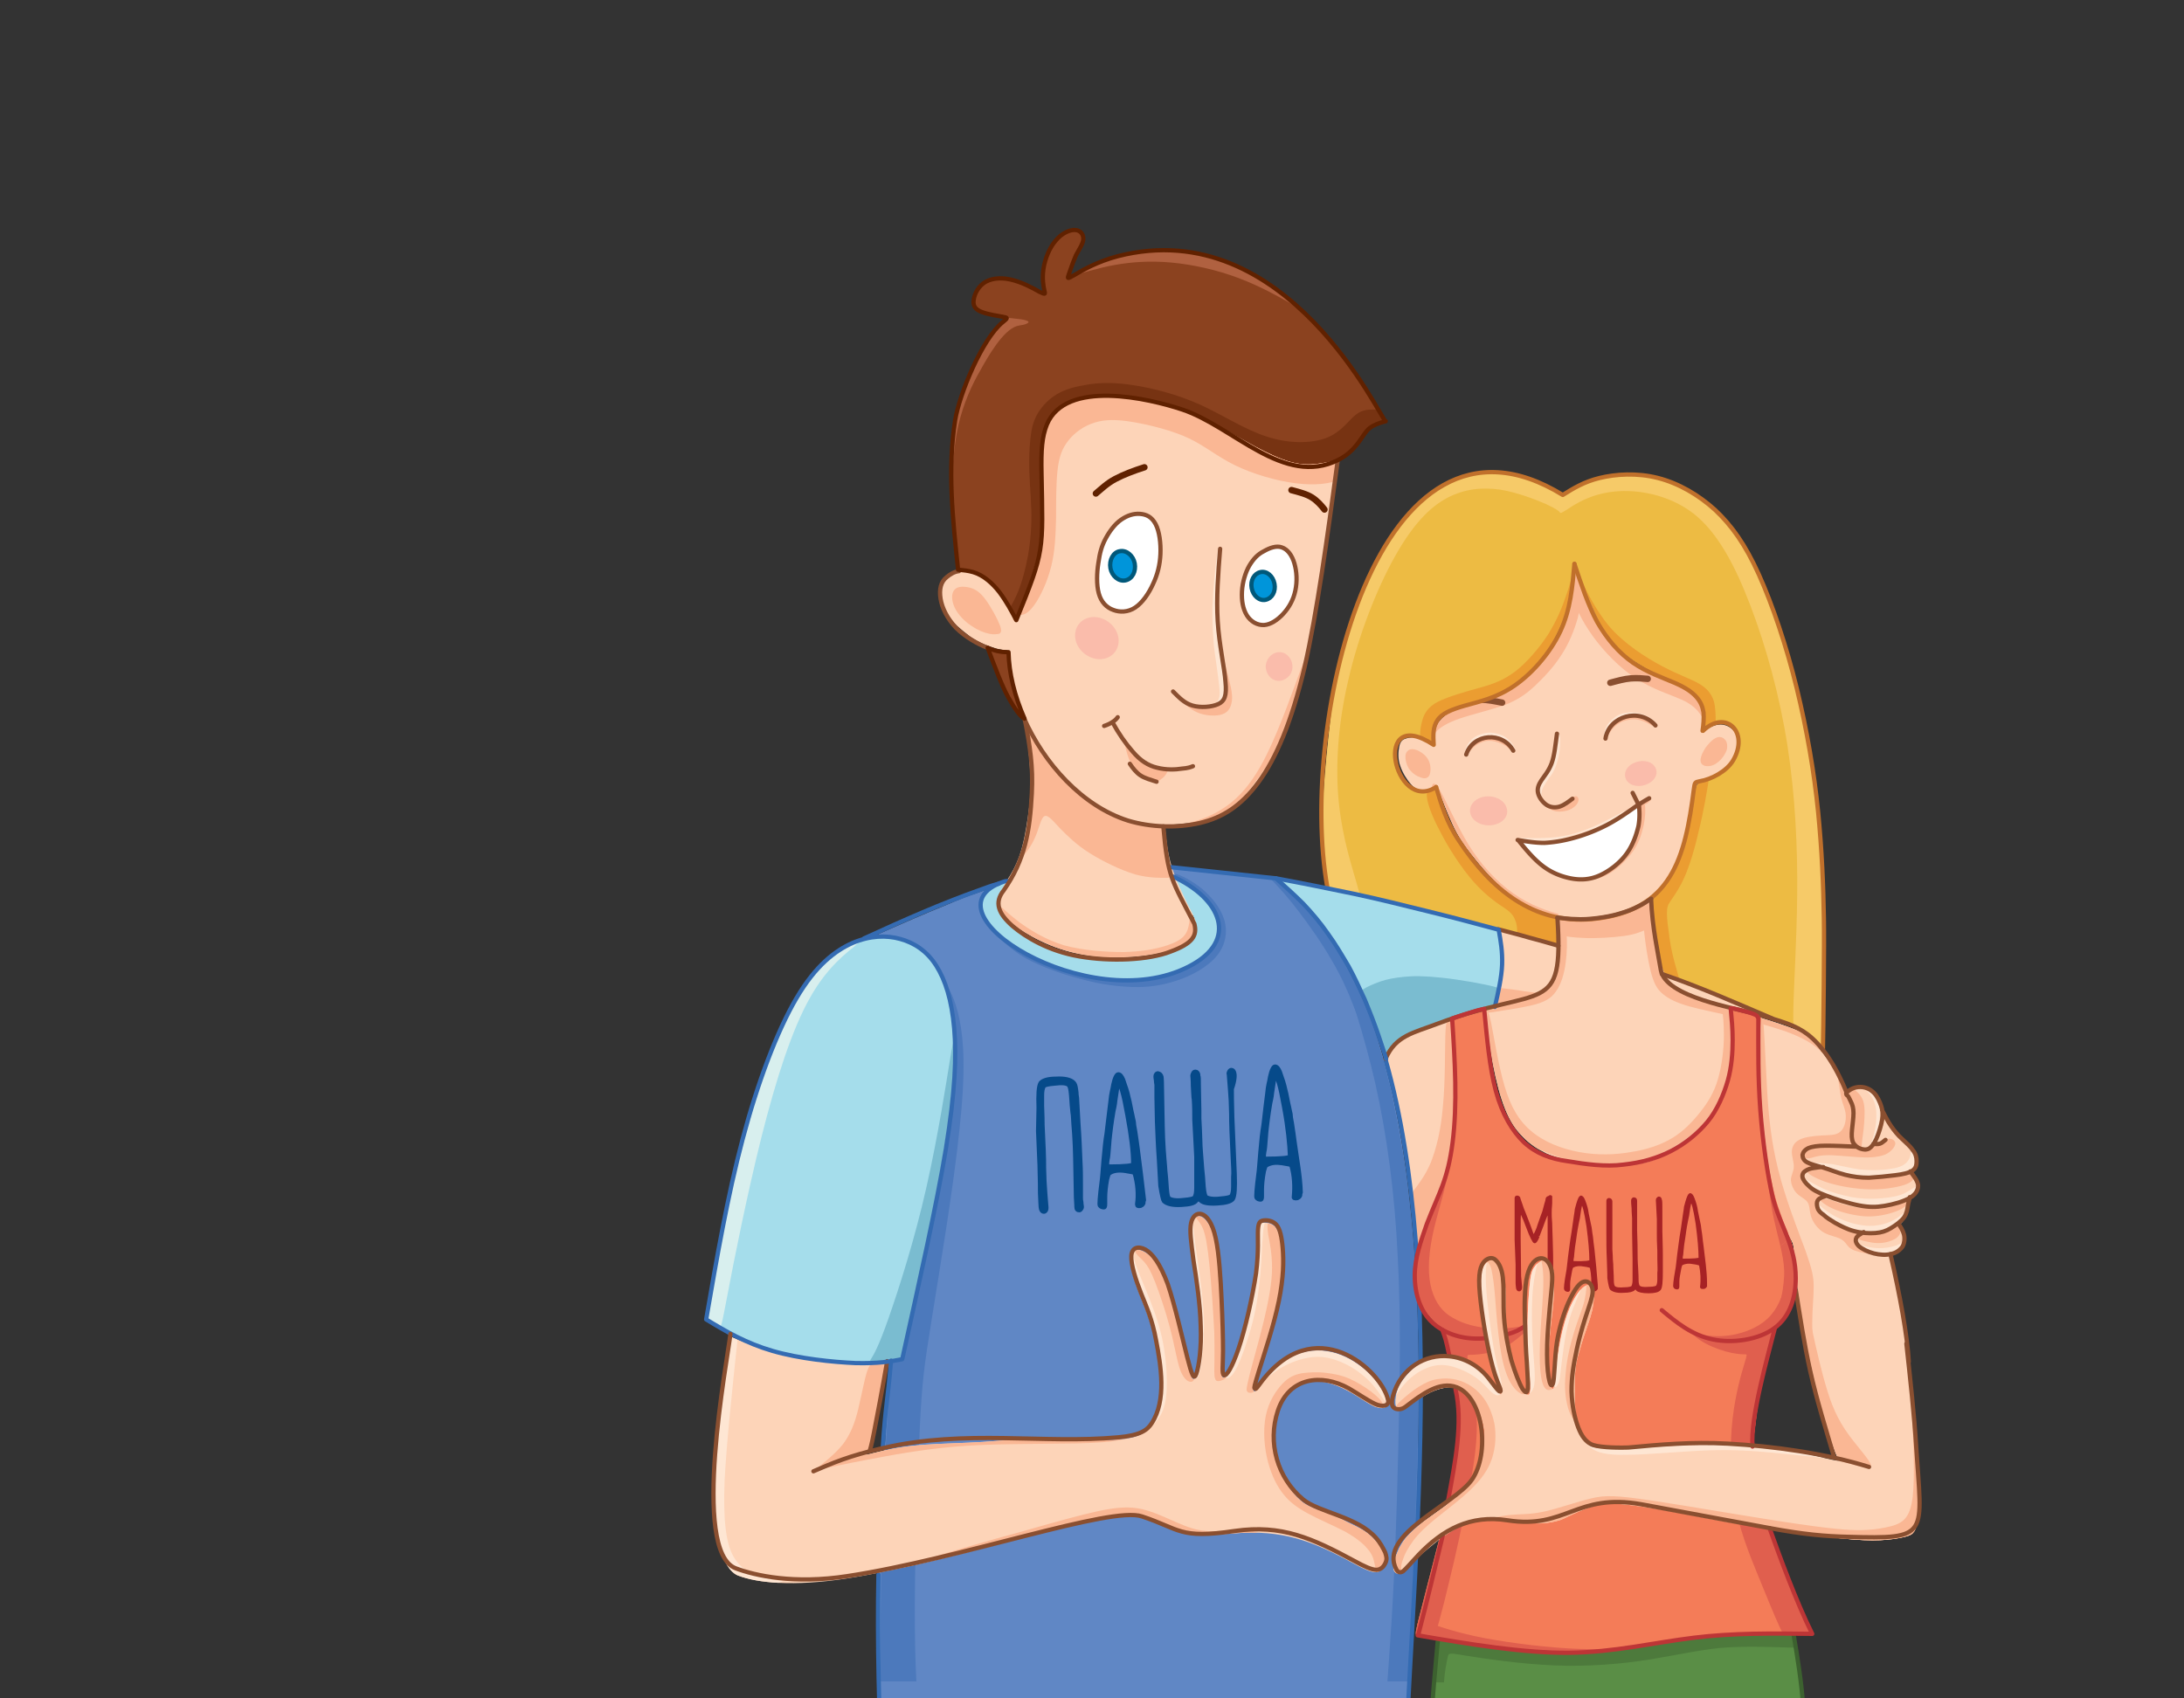 <svg xmlns="http://www.w3.org/2000/svg" xmlns:xlink="http://www.w3.org/1999/xlink" viewBox="0 0 450 350"><rect x="0" y="0" width="450" height="350" fill="#333333" stroke="none"/><path fill-rule="evenodd" clip-rule="evenodd" fill="#5A8E46" d="M297 357.6c-1.9-1.5-1.9-3.8-1.9-6 .1-2.2.2-4.4.4-6.8.2-2.3.4-4.8.5-6 .1-1.2.1-1.2 2.1-.9 2 .3 6 1 10.5 1.5s9.6.9 13.7 1c4.1.1 7.2-.1 10.3-.5 3.1-.3 6.2-.8 9.5-1.2 3.2-.4 6.5-.8 9.8-1.1 3.3-.3 6.6-.5 9.5-.7 2.9-.2 5.4-.2 6.7-.3 1.3 0 1.3 0 1.5 1.2.2 1.2.6 3.7.9 6.1.3 2.4.6 4.9.8 7.1.2 2.2.2 4-3.2 5.7-3.4 1.7-10.2 3.1-18.8 3.8-8.6.7-19.1.8-26.6.7-7.5 0-12-.2-16.1-.6-4-.6-7.7-1.5-9.6-3z"/><path clip-rule="evenodd" fill="none" d="M-402.5 39.1H476v307.5h-878.5"/><defs><path id="a" d="M295.5 346.6c0-.6.1-1.2.1-1.8.2-2.3.4-4.8.5-6 .1-1.2.1-1.2 2.1-.9 2 .3 6 1 10.5 1.5s9.6.9 13.7 1c4.1.1 7.2-.1 10.3-.5 3.1-.3 6.2-.8 9.5-1.2 3.2-.4 6.5-.8 9.8-1.1 3.3-.3 6.6-.5 9.5-.7 2.9-.2 5.4-.2 6.7-.3 1.3 0 1.3 0 1.5 1.2.2 1.2.6 3.7.9 6.1.1.9.2 1.9.4 2.8h-75.5v-.1z"/></defs><clipPath id="b"><use xlink:href="#a" overflow="visible"/></clipPath><path clip-path="url(#b)" fill-rule="evenodd" clip-rule="evenodd" fill="#4D7A3C" d="M297.1 356.4c0-2.8.1-6.7.4-9.5.2-2.8.6-4.5.8-5.4.2-.9.2-.9 3.8-.3 3.7.6 11 1.7 18.1 2 7.1.3 14-.3 19.6-1.2 5.6-.9 9.8-1.9 14.7-2.4 4.8-.4 10.2-.2 13.2-.1s3.6.1 4.8 0c1.2-.1 3.1-.4 4-1.2.9-.8.7-2-2.2-2.6-2.8-.6-8.2-.7-16.5-.9-8.3-.3-19.3-.8-27.3-1-7.9-.3-12.7-.3-17.5-.3-4.7 0-9.4-.1-13 .2-3.5.3-5.9 1.1-7.1 2.9-1.2 1.8-1.4 4.7-1.3 7.9.1 3.3.3 7 .7 10 .4 3.1 1 5.5 1.9 6.7.9 1.2 1.9 1.1 2.4.3.6-.9.5-2.4.5-5.1z"/><path fill-rule="evenodd" clip-rule="evenodd" fill="#FDD4B8" d="M325.9 120c.9 2.2 2.4 5.8 3.6 8.2 1.2 2.4 2 3.5 3.3 4.8 1.2 1.3 2.8 2.7 4.7 3.8 1.8 1.2 3.8 2.2 5.6 3 1.7.8 3.1 1.5 4.2 2.1 1.1.6 1.8 1.2 2.4 2 .6.8 1.1 1.9 1.3 3.1.2 1.2.2 2.4.4 2.9.3.4.8 0 1.6-.3s1.7-.4 2.6-.1c.9.3 1.7 1 2.1 1.8.4.9.5 2 .2 3.1s-.9 2.4-1.7 3.3c-.8 1-1.9 1.7-2.9 2.3-1 .5-1.9.8-2.6 1-.6.2-1 .4-1.2 1-.2.6-.4 1.5-.8 3.6s-1.1 5.5-1.8 7.9c-.6 2.5-1.2 4.1-2.1 5.8-.9 1.7-2 3.3-3.1 4.7-1.1 1.4-2.2 2.5-4.4 3.4-2.2.9-5.6 1.5-8.5 1.8-2.9.3-5.3.2-7.9-.3-2.6-.4-5.4-1.3-8.4-3.4-3-2.1-6.3-5.6-8.5-8.4-2.3-2.8-3.6-4.8-4.7-7.2-1.1-2.4-2.1-5-2.6-6.3-.5-1.3-.5-1.3-1-1.2-.5.1-1.6.4-2.6.4-.9 0-1.6-.3-2.4-1.2-.8-.9-1.7-2.3-2.2-3.8-.5-1.4-.4-2.9-.2-3.9s.6-1.5 1.4-1.7c.8-.3 1.8-.3 2.7-.1.9.2 1.6.5 2.1.8.5.3.8.4 1 .5.1.1.1.1.1-.3s0-1.3.1-2.2c.1-.8.4-1.7 1-2.4s1.4-1.4 2.4-1.9 2-.9 3.6-1.4c1.6-.5 3.8-1.2 5.4-1.9 1.7-.7 2.8-1.3 4-2.1 1.2-.8 2.3-1.8 3.5-2.9 1.1-1.1 2.2-2.3 3.3-4 1.1-1.7 2.3-3.9 3.2-6.1.9-2.2 1.4-4.4 1.8-6.4.4-2 .6-3.9.7-4.8.1-.9.1-.9.2-.5-.1.5.2 1.3 1.1 3.5z"/><defs><path id="c" d="M325.9 120c.9 2.2 2.4 5.8 3.6 8.2 1.2 2.4 2 3.5 3.3 4.8 1.2 1.3 2.8 2.7 4.7 3.8 1.8 1.2 3.8 2.2 5.6 3 1.7.8 3.1 1.5 4.2 2.1 1.1.6 1.8 1.2 2.4 2 .6.8 1.1 1.9 1.3 3.1.2 1.2.2 2.4.4 2.9.3.4.8 0 1.6-.3s1.7-.4 2.6-.1c.9.3 1.7 1 2.1 1.8.4.9.5 2 .2 3.1s-.9 2.4-1.7 3.3c-.8 1-1.9 1.7-2.9 2.3-1 .5-1.9.8-2.6 1-.6.2-1 .4-1.2 1-.2.6-.4 1.5-.8 3.6s-1.1 5.5-1.8 7.9c-.6 2.5-1.2 4.1-2.1 5.8-.9 1.7-2 3.3-3.1 4.7-1.1 1.4-2.2 2.5-4.4 3.4-2.2.9-5.6 1.5-8.5 1.8-2.9.3-5.3.2-7.9-.3-2.6-.4-5.4-1.3-8.4-3.4-3-2.1-6.3-5.6-8.5-8.4-2.3-2.8-3.6-4.8-4.7-7.2-1.1-2.4-2.1-5-2.6-6.3-.5-1.3-.5-1.3-1-1.2-.5.1-1.6.4-2.6.4-.9 0-1.6-.3-2.4-1.2-.8-.9-1.7-2.3-2.2-3.8-.5-1.4-.4-2.9-.2-3.9s.6-1.5 1.4-1.7c.8-.3 1.8-.3 2.7-.1.9.2 1.6.5 2.1.8.5.3.8.4 1 .5.1.1.1.1.1-.3s0-1.3.1-2.2c.1-.8.4-1.7 1-2.4s1.4-1.4 2.4-1.9 2-.9 3.6-1.4c1.6-.5 3.8-1.2 5.4-1.9 1.7-.7 2.8-1.3 4-2.1 1.2-.8 2.3-1.8 3.5-2.9 1.1-1.1 2.2-2.3 3.3-4 1.1-1.7 2.3-3.9 3.2-6.1.9-2.2 1.4-4.4 1.8-6.4.4-2 .6-3.9.7-4.8.1-.9.1-.9.2-.5-.1.5.2 1.3 1.1 3.5z"/></defs><clipPath id="d"><use xlink:href="#c" overflow="visible"/></clipPath><path clip-path="url(#d)" fill-rule="evenodd" clip-rule="evenodd" fill="#FAB794" d="M296.6 162.7c1.2 2 3.4 7.1 6 11.4 2.6 4.2 5.8 7.6 9.2 10 3.4 2.4 7.2 3.8 10.5 4.5 3.3.7 6.2.5 8.1.6 1.9.1 2.9.4 2.6 1-.3.6-2 1.3-4.7 1.6-2.7.3-6.5.1-9.9-.5-3.4-.6-6.3-1.6-9.8-3.5-3.5-1.9-7.6-4.6-10.1-7.4-2.5-2.8-3.3-5.6-3.7-7.9-.4-2.3-.4-4-.4-5.6 0-1.6-.1-2.9 0-3.6.1-.7.3-.6.6-1.1.1-.5.4-1.5 1.6.5zM296.1 150.6c.7-.7 2-1.6 4.6-2.5 2.6-.9 6.5-1.8 9.3-2.8 2.8-1.1 4.5-2.3 6.3-4 1.8-1.7 3.8-3.8 5.4-6.3 1.6-2.4 2.7-5.2 3.4-7.7.6-2.5.7-4.9.8-6.8.1-2 .3-3.6-.4-4.7s-2.2-1.7-3.4-.5c-1.2 1.2-2 4.1-4.8 7.7-2.8 3.6-7.5 7.8-11.2 10.9-3.8 3-6.6 4.8-8.9 6.4-2.3 1.6-3.9 2.9-4.8 3.9-.9 1-1.1 1.6-.9 2.5.1.9.5 2.1.9 3.1s.7 2 1.2 2.3c.5.4 1.2.2 1.6 0 .2-.5.3-.8.9-1.5z"/><path clip-path="url(#d)" fill-rule="evenodd" clip-rule="evenodd" fill="#FAB794" d="M323.5 122.7c1 1.6 1.8 4.1 3.8 7.1 2 3.1 5.2 6.7 8.6 9.2 3.4 2.5 7 3.7 9.2 4.6 2.3.9 3.2 1.5 4 2.2.8.7 1.4 1.6 1.7 2.1.3.5.4.6.9 0s1.4-1.8 2-3.6c.5-1.8.6-4.1-1.2-6.7-1.8-2.6-5.5-5.6-9-8.6-3.4-3-6.6-6.1-8.8-8-2.2-1.9-3.4-2.7-4.6-3.5-1.2-.8-2.3-1.7-3.4-2.2-1.1-.5-2.3-.7-3.4 0s-2.1 2.3-2 3.6c-.1 1.3 1.2 2.2 2.2 3.8z"/><path fill-rule="evenodd" clip-rule="evenodd" fill="#FFF" d="M312.8 173.1c1.6 2 3.2 3.9 5 5.3 1.8 1.4 3.8 2.2 5.8 2.6 2 .4 4 .3 6-.6 2-.9 4.1-2.5 5.5-4.4 1.4-1.9 2.1-4.1 2.5-5.8.3-1.7.2-3.1.1-4.4-2.1 1.5-4.2 3-6.5 4.2a35.1 35.1 0 0 1-6.9 2.7c-2.2.6-4.1.9-6 1-1.9 0-3.7-.3-5.5-.6z"/><path fill-rule="evenodd" clip-rule="evenodd" fill="#FDD4B8" d="M308.4 206c.1-1.3.6-4 .8-6.2.2-2.2.1-3.8 0-5.1-.1-1.3-.3-2.2-.4-2.7-.1-.5-.1-.5 2 .1s6.2 1.7 12.2 3.3c6 1.7 14 3.9 19.3 5.6 5.3 1.6 8 2.7 11.2 4 3.2 1.3 7 2.9 8.8 3.8 1.8.8 1.6.8-.3.3-1.9-.5-5.6-1.4-8.2-2.2-2.6-.8-4.2-1.3-5.7-2-1.4-.7-2.7-1.4-7.5-1.7-4.8-.3-13.1-.2-17.7.2-4.7.4-5.7 1.1-7.2 1.7-1.4.6-3.2 1.1-4.4 1.4-1.2.3-1.8.5-2.2.6-.5.1-.8.2-.7-1.1z"/><defs><path id="e" d="M308.4 206c.1-1.3.6-4 .8-6.2.2-2.2.1-3.8 0-5.1-.1-1.3-.3-2.2-.4-2.7-.1-.5-.1-.5 2 .1s6.2 1.7 12.2 3.3c6 1.7 14 3.9 19.3 5.6 5.3 1.6 8 2.7 11.2 4 3.2 1.3 7 2.9 8.8 3.8 1.8.8 1.6.8-.3.3-1.9-.5-5.6-1.4-8.2-2.2-2.6-.8-4.2-1.3-5.7-2-1.4-.7-2.7-1.4-7.5-1.7-4.8-.3-13.1-.2-17.7.2-4.7.4-5.7 1.1-7.2 1.7-1.4.6-3.2 1.1-4.4 1.4-1.2.3-1.8.5-2.2.6-.5.1-.8.2-.7-1.1z"/></defs><clipPath id="f"><use xlink:href="#e" overflow="visible"/></clipPath><path clip-path="url(#f)" fill-rule="evenodd" clip-rule="evenodd" fill="#FAB794" d="M309 203.6c1.1.1 3.6.4 5.2.7 1.6.2 2.3.3 2.7.3.3 0 .3 0-.6.3-1 .3-2.9.9-4.4 1.3-1.5.4-2.7.8-3.3.9-.6.2-.6.2-.5-.3l.4-2c.1-.6.1-.7 0-.9-.2-.1-.5-.4.5-.3z"/><path fill-rule="evenodd" clip-rule="evenodd" fill="#6087C5" d="M244.9 179.1c3.6.3 10.8 1.1 14.4 1.5 3.6.4 3.6.4 4.7 1.4 1.1 1 3.4 3.1 5.7 5.9 2.4 2.8 4.9 6.3 7 10 2.1 3.7 3.9 7.5 5.6 11.8 1.6 4.3 3.1 9.2 4.5 15.3 1.4 6.2 2.7 13.7 3.6 22.4 1 8.7 1.6 18.7 1.8 29.4.2 10.7.1 22.3-.3 34.9-.4 12.6-1.1 26.3-1.5 34-.4 7.7-.5 9.5-3.5 10.7-3 1.2-8.9 1.7-15.8 2.2-6.9.4-14.9.8-30-.3-15.2-1.1-37.6-3.6-48.8-4.8-11.2-1.2-11.2-1.2-11.2-6.1 0-4.9-.1-14.7.1-24.9.3-10.2.8-20.8 1.3-27.6.4-6.9.7-10 .7-11.7.1-1.8-.1-2.2-.1-2.4-.1-.2-.1-.2.4-.3.5-.1 1.4-.2 1.9-.3.5-.1.5-.1 1.4-4.4 1-4.4 2.9-13.1 4.3-20 1.5-7 2.5-12.2 3.3-17.1.8-4.9 1.4-9.6 1.8-13.6.3-4 .4-7.5.3-10.7-.2-3.2-.6-6.1-1.1-8.5-.6-2.4-1.3-4.2-2.1-5.7-.9-1.5-1.9-2.8-3.2-3.9-1.3-1-2.9-1.9-4.6-2.4-1.7-.5-3.6-.8-4.5-.9-.9-.1-.9-.1 1.8-1.3s8.2-3.6 11.7-5c3.5-1.5 5-2.1 6.3-2.5 1.3-.5 2.3-.8 2.9-1 .5-.2.5-.2.2.1-.3.3-.9.9-1.2 1.7-.3.8-.3 1.8-.1 3 .3 1.2.8 2.5 2 3.8 1.2 1.3 3 2.6 5.1 3.8 2 1.2 4.3 2.3 7 3.3s5.9 1.8 8.7 2.4c2.8.6 5.3.9 8.1.7 2.9-.2 6.1-.9 8.6-1.7 2.5-.8 4.2-1.7 5.4-2.7 1.3-.9 2.1-1.8 2.6-2.9.6-1 .9-2.2 1-3.4.1-1.2-.1-2.4-1-3.8s-2.4-3-4-4.2c-1.5-1.2-3-1.9-3.7-2.2-.7-.4-.7-.4-.7-.5v-.6c0-.3-.1-.6-.2-.8-.1-.3-.2-.4 3.4-.1z"/><path clip-rule="evenodd" fill="none" d="M-402.5 39.1H476v307.5h-878.5"/><defs><path id="g" d="M244.9 179.1c3.6.3 10.8 1.1 14.4 1.5 3.6.4 3.6.4 4.7 1.4 1.1 1 3.4 3.1 5.7 5.9 2.4 2.8 4.9 6.3 7 10 2.1 3.7 3.9 7.5 5.6 11.8 1.6 4.3 3.1 9.2 4.5 15.3 1.4 6.2 2.7 13.7 3.6 22.4 1 8.7 1.6 18.7 1.8 29.4.2 10.7.1 22.3-.3 34.9-.4 12.6-1.1 26.3-1.5 34v.8H181.2c0-5.1-.1-14.4.2-24 .3-10.2.8-20.8 1.3-27.6.4-6.9.7-10 .7-11.7.1-1.8-.1-2.2-.1-2.4-.1-.2-.1-.2.4-.3.5-.1 1.4-.2 1.9-.3.5-.1.5-.1 1.4-4.4 1-4.4 2.9-13.1 4.3-20 1.5-7 2.5-12.2 3.3-17.1.8-4.9 1.4-9.6 1.8-13.6.3-4 .4-7.5.3-10.7-.2-3.2-.6-6.1-1.1-8.5-.6-2.4-1.3-4.2-2.1-5.7-.9-1.5-1.9-2.8-3.2-3.9-1.3-1-2.9-1.9-4.6-2.4-1.7-.5-3.6-.8-4.5-.9-.9-.1-.9-.1 1.8-1.3s8.2-3.6 11.7-5c3.5-1.5 5-2.1 6.3-2.5 1.3-.5 2.3-.8 2.9-1 .5-.2.5-.2.2.1-.3.3-.9.9-1.2 1.7-.3.8-.3 1.8-.1 3 .3 1.2.8 2.5 2 3.8 1.2 1.3 3 2.6 5.1 3.8 2 1.2 4.3 2.3 7 3.3s5.9 1.8 8.7 2.4c2.8.6 5.3.9 8.1.7 2.9-.2 6.1-.9 8.6-1.7 2.5-.8 4.2-1.7 5.4-2.7 1.3-.9 2.1-1.8 2.6-2.9.6-1 .9-2.2 1-3.4.1-1.2-.1-2.4-1-3.8s-2.4-3-4-4.2c-1.5-1.2-3-1.9-3.7-2.2-.7-.4-.7-.4-.7-.5v-.6c0-.3-.1-.6-.2-.8-.3-.3-.4-.4 3.2-.1z"/></defs><clipPath id="h"><use xlink:href="#g" overflow="visible"/></clipPath><path clip-path="url(#h)" fill-rule="evenodd" clip-rule="evenodd" fill="#4C79BC" d="M276.2 199c1.6 4.6 4.8 13.8 7.2 24.4 2.4 10.7 4 22.7 4.6 35.7.7 12.9.4 26.7.1 39.5-.3 12.8-.7 24.6-1.4 35.8-.7 11.2-1.6 21.8-1.9 27.5-.3 5.7.1 6.5 1 6.9.9.5 2.2.6 2.9-.1.7-.7.7-2.4 1.1-11.4.4-9 1.1-25.3 1.7-39.6.5-14.3.8-26.4.8-35.9 0-9.4-.2-16.2-.6-21.9s-.8-10.4-1.7-16.4c-.9-6-2.2-13.4-3.5-19.3-1.4-5.9-2.7-10.3-4.2-14.2-1.5-3.9-3-7.4-4.2-9.8-1.2-2.4-1.9-3.6-2.4-4.4-.5-.8-.6-1.1-.8-1.3-.1 0-.2-.1 1.3 4.5z"/><path clip-path="url(#h)" fill-rule="evenodd" clip-rule="evenodd" fill="#4C79BC" d="M278.6 206.6c-.8-2.1-2.2-5.3-4.2-8.7-2-3.5-4.7-7.3-6.9-10.2-2.2-2.9-4-4.8-5.4-6.3-1.4-1.5-2.4-2.5-2.6-3.3-.3-.8.2-1.4 1-1.2.9.2 2.2 1.3 3.5 2.7 1.4 1.4 2.8 3.2 4.7 5.2 2 2 4.5 4.2 6.5 6.3 1.9 2.1 3.2 4 4.3 6.1 1.1 2.2 2 4.6 2.8 7.4.7 2.8 1.2 6 1.5 8.6.3 2.5.4 4.4-.2 3.9-.6-.5-2-3.3-2.9-5.3-.9-1.9-1.2-3.1-2.1-5.2zM194.9 203c.5.4 1.9 2.7 2.8 7.1.9 4.4 1.3 10.8 0 22.6-1.2 11.8-4.1 29-5.7 39s-2 12.7-2.5 22.9c-.5 10.3-1.1 28.1-1 40.8s1 20.3 1.2 24.8c.2 4.5-.2 5.9-1.2 6.9s-2.8 1.6-4 1.6c-1.2 0-2-.8-2.5-5.4-.5-4.7-.6-13.4-.6-22.3s.2-18.2.3-25.7c.2-7.6.3-13.4.6-18.9.3-5.5.6-10.5.8-13.1.2-2.6.2-2.6.7-2.8.5-.1 1.3-.3 1.8-.3.4-.1.4-.1 1.9-7.1s4.4-21 6.1-30.3c1.8-9.3 2.4-13.9 2.7-18 .3-4.1.4-7.7.2-10.8-.2-3.1-.6-5.6-1.1-7.7-.5-2.1-1-3.7-.5-3.3zM242.6 180.2c1 .3 3 1.3 5 2.9 1.9 1.6 3.8 3.8 4.6 6.3.8 2.5.4 5.3-1.5 7.6s-5.2 4.1-8.3 5.1c-3.1 1-5.9 1.4-9 1.3-3.1-.1-6.5-.5-10.5-1.6-4-1-8.4-2.6-11.5-4.3-3-1.7-4.6-3.4-5.4-4.3-.8-.9-.8-.9.3-.2s3.3 2.1 5.6 3.3c2.2 1.2 4.5 2.2 6.9 3 2.5.8 5.1 1.5 7.9 1.8 2.8.3 5.6.3 8 .1 2.4-.2 4.5-.4 6.4-1 1.9-.5 3.7-1.4 5.1-2.3 1.4-.9 2.4-1.9 3.1-2.9.8-1.1 1.3-2.2 1.5-3.4.2-1.2 0-2.4-.7-3.7-.7-1.3-1.9-2.8-3.3-4.1-1.5-1.3-3.3-2.3-4.2-3.1-1-.4-1-.8 0-.5z"/><path fill-rule="evenodd" clip-rule="evenodd" fill="#A5DDEB" d="M204.7 182.5c-12.2 8.9 22.3 25.9 40.2 16.7 10.5-5.4 6.7-13.9-2.9-18.4.3.7.1 1.3.5 2 .4.8.8 1.8 1.3 2.7 1.2 2.1 2.4 4 2.5 4.8 0 1.7-.5 4.2-4.9 5.7-4.5 1.5-12.4 2.1-18.8 1s-11.1-4.1-13.7-6.2c-2.6-2.2-3-3.7-3.1-4.6-.2-1.3.5-2.4 1.4-3.7.1-.2.2-.5.4-.7v-.1c-.9.2-1.9.5-2.9.8zM262.9 181c10.9 8.2 18 21.4 22.6 37.2 2-4.8 5.9-5.5 10.6-7.2 1.1-.4 2.2-.8 3.2-1.1 2.5-.8 4.7-1.5 6.6-2 .7-.2 1.4-.4 2.1-.5.7-3 1.3-6 1.5-8.7.1-2.6-.3-4.9-.7-7.2-11.1-2.9-24.4-6.4-35.3-8.7-1.1-.2-2.1-.4-3.1-.6-2.7-.4-5.2-.9-7.5-1.2z"/><defs><path id="i" d="M262.9 181c10.9 8.2 18 21.4 22.6 37.2 2-4.8 5.9-5.5 10.6-7.2 1.1-.4 2.2-.8 3.2-1.1 2.5-.8 4.7-1.5 6.6-2 .7-.2 1.4-.4 2.1-.5.7-3 1.3-6 1.5-8.7.1-2.6-.3-4.9-.7-7.2-11.1-2.9-24.4-6.4-35.3-8.7-1.1-.2-2.1-.4-3.1-.6-2.7-.4-5.2-.9-7.5-1.2z"/></defs><clipPath id="j"><use xlink:href="#i" overflow="visible"/></clipPath><path clip-path="url(#j)" fill-rule="evenodd" clip-rule="evenodd" fill="#7ABCD0" d="M308.1 203.4c-2.1-.6-7.2-1.5-10.9-1.9-3.7-.4-6-.4-7.9-.2-2 .2-3.6.5-5 1s-2.7 1.1-3.3 1.5c-.7.4-.7.5-.2 1.8.5 1.3 1.6 3.8 2.5 6.2.9 2.3 1.6 4.4 1.9 5.5.3 1.1.3 1.1.5.4.2-.6.6-1.8 1.9-2.9 1.3-1 3.5-1.9 5.9-2.8 2.4-.9 5-1.8 7-2.4 2.1-.7 3.6-1.1 4.9-1.5 1.2-.4 2.1-.8 2.6-1 .4-.2.4-.2.5-.6 0-.4.1-1.2.6-1.7.3-.7 1.1-.8-1-1.4z"/><path fill-rule="evenodd" clip-rule="evenodd" fill="#A5DDEB" d="M196.5 211.8c-.5-5.8-1.8-9.9-3.7-12.9-1.9-3-4.5-4.7-7.4-5.5-2.1-.6-4.3-.7-6.7-.2-1 .2-2 .5-3.1 1-3.6 1.5-7.6 4.5-11.6 11.4-4 6.8-8 17.4-11.1 29.1-3.1 11.7-5.3 24.4-7.5 37.1 2 1.2 3.9 2.4 6.1 3.5 2.3 1.2 4.8 2.2 7.6 3 5.5 1.6 12.4 2.3 17.1 2.5 2.2.1 3.9 0 5.4-.1.7-.1 1.3-.1 1.9-.2.8-.1 1.5-.3 2.3-.4 3.5-15.9 7.1-31.8 9-43.4 2-11.7 2.2-19.1 1.7-24.9z"/><defs><path id="k" d="M196.5 211.8c-.5-5.8-1.8-9.9-3.7-12.9-1.9-3-4.5-4.7-7.4-5.5-2.1-.6-4.3-.7-6.7-.2-1 .2-2 .5-3.1 1-3.6 1.5-7.6 4.5-11.6 11.4-4 6.8-8 17.4-11.1 29.1-3.1 11.7-5.3 24.4-7.5 37.1 2 1.2 3.9 2.4 6.1 3.5 2.3 1.2 4.8 2.2 7.6 3 5.5 1.6 12.4 2.3 17.1 2.5 2.2.1 3.9 0 5.4-.1.7-.1 1.3-.1 1.9-.2.8-.1 1.5-.3 2.3-.4 3.5-15.9 7.1-31.8 9-43.4 2-11.7 2.2-19.1 1.7-24.9z"/></defs><clipPath id="l"><use xlink:href="#k" overflow="visible"/></clipPath><path clip-path="url(#l)" fill-rule="evenodd" clip-rule="evenodd" fill="#7ABCD0" d="M195.8 218c-.8 4.9-2.5 16-4.9 26.6-2.4 10.7-5.7 21-7.8 27-2.1 6-3.1 7.6-3.6 8.4-.5.8-.5.8.7.7 1.1-.1 3.4-.4 4.6-.5 1.1-.1 1.1-.1 1.9-3.5.7-3.4 2.2-10.1 3.7-17.6 1.5-7.5 3.1-15.8 4-21.7 1-5.8 1.4-9.1 1.6-11.7.3-2.6.4-4.3.5-5.6.1-1.3.2-2.1.2-2.8v-2.1c0-.9-.1-2.1-.9 2.8z"/><path clip-path="url(#l)" fill-rule="evenodd" clip-rule="evenodd" fill="#D8EFEE" d="M176.2 194.9c-1.5 1.3-5.6 4.1-9.3 10.7-3.7 6.5-7 16.8-10 28.7-3 12-5.7 25.6-7 32.5-1.3 6.8-1.3 6.8-1.8 6.5l-2-1.2c-.5-.3-.5-.3-.1-2.5s1.2-6.6 2.3-12.5c1.2-5.9 2.7-13.3 4.5-20 1.7-6.7 3.6-12.8 5.3-17.5 1.7-4.8 3.3-8.3 4.6-10.9 1.3-2.5 2.2-4.1 3.2-5.5 1-1.4 2.1-2.8 3.5-4.1 1.5-1.4 3.3-2.7 4.4-3.5 1.1-.8 1.5-1 2.2-1.2.7-.5 1.7-.8.2.5z"/><path fill-rule="evenodd" clip-rule="evenodd" fill="#FDD4B8" d="M179.7 295.8c.6-3.5 2.4-9.4 3.1-15.1-1.5.1-3.1.2-6.5.1s-12.9-1.2-17.1-2.5c-4.2-1.2-6.7-1.9-9-3-1 10.2-2.4 17.6-2.9 22.9-1 9.8-.2 12.5-.3 12.9 0 .1.7 11.9 5.1 13.6 4 1.5 11.3 2.3 22.3.6 23.6-3.7 54.3-14.7 60.7-12.6 7.9 2.7 7.6 4.2 19.1 3.3 10.1-.8 16.1 1.5 24.7 6.2 2 1.1 3.5 1.8 4.5 1.8s1.6-.8 1.9-1.5c.3-.7.3-1.3-.1-2.1-.3-.9-1-2-1.9-3-2-2.3-4.1-2.8-6.8-4.3-1.8-1-6.4-2.1-8.2-3.6-5.3-4.4-7.4-12.6-5.2-19.2 2.3-6.9 8.9-6.8 14.6-3.7 1.9 1 3.9 2.5 5.4 3.2 1.5.7 3 .5 2.7-.8-1.2-6.1-15.2-18.8-26.5-3.2-.8 1.2-.9 1-1 .8-.2-.2-.2-.4.9-3.6 1-3.3 3.1-9.6 4.1-14.4 1-4.9 1-8.3.8-10.8-.2-2.5-.6-4-1.3-4.9-.7-.8-1.9-1-2.6-.9-.8.1-1.1.4-1.2 1.9s.3 4.3-.4 9c-.6 4.7-2.2 11.4-3.6 15.5s-2.5 5.7-3 5.5c-.5-.2-.2-2.2-.2-5s-.1-6.3-.3-10.6c-.2-4.3-.5-9.4-1.2-12.6-.7-3.2-1.9-4.6-2.9-5-1-.3-1.9.4-2.2 1.9-.3 1.5 0 3.8.5 7.6s1.4 9 1.5 13.6c.1 4.6-.4 8.4-.9 9.8-.5 1.4-.9.4-1.9-3.5-1-3.9-2.4-10.7-4-15-1.5-4.4-3.1-6.3-4.6-7.1-1.4-.8-2.7-.5-2.9 1.3-.1 1.7.9 4.9 2 7.7s2.3 5.2 3.1 9.7c.9 5.2 2.2 12.4-.9 17.1-.9 1.4-2.3 2.5-6.9 2.9-4.6.4-15.1-.6-24.2.2s-16.6.3-23.7 2c0 0 .6-.1-.1 0-.7.2-2.6.6-3.7.9.5-2 .7-.5 1.2-4z"/><defs><path id="m" d="M179.7 295.8c.6-3.5 2.4-9.4 3.1-15.1-1.5.1-3.1.2-6.5.1s-12.9-1.2-17.1-2.5c-4.2-1.2-6.7-1.9-9-3-1 10.2-2.4 17.6-2.9 22.9-1 9.8-.2 12.5-.3 12.9 0 .1.7 11.9 5.1 13.6 4 1.5 11.3 2.3 22.3.6 23.6-3.7 54.3-14.7 60.7-12.6 7.9 2.7 7.6 4.2 19.1 3.3 10.1-.8 16.1 1.5 24.7 6.2 2 1.1 3.5 1.8 4.5 1.8s1.6-.8 1.9-1.5c.3-.7.3-1.3-.1-2.1-.3-.9-1-2-1.9-3-2-2.3-4.1-2.8-6.8-4.3-1.8-1-6.4-2.1-8.2-3.6-5.3-4.4-7.4-12.6-5.2-19.2 2.3-6.9 8.9-6.8 14.6-3.7 1.9 1 3.9 2.5 5.4 3.2 1.5.7 3 .5 2.7-.8-1.2-6.1-15.2-18.8-26.5-3.2-.8 1.2-.9 1-1 .8-.2-.2-.2-.4.9-3.6 1-3.3 3.1-9.6 4.1-14.4 1-4.9 1-8.3.8-10.8-.2-2.5-.6-4-1.3-4.9-.7-.8-1.9-1-2.6-.9-.8.1-1.1.4-1.2 1.9s.3 4.3-.4 9c-.6 4.7-2.2 11.4-3.6 15.5s-2.5 5.7-3 5.5c-.5-.2-.2-2.2-.2-5s-.1-6.3-.3-10.6c-.2-4.3-.5-9.4-1.2-12.6-.7-3.2-1.9-4.6-2.9-5-1-.3-1.9.4-2.2 1.9-.3 1.5 0 3.8.5 7.6s1.4 9 1.5 13.6c.1 4.6-.4 8.4-.9 9.8-.5 1.4-.9.4-1.9-3.5-1-3.9-2.4-10.7-4-15-1.5-4.4-3.1-6.3-4.6-7.1-1.4-.8-2.7-.5-2.9 1.3-.1 1.7.9 4.9 2 7.7s2.3 5.2 3.1 9.7c.9 5.2 2.2 12.4-.9 17.1-.9 1.4-2.3 2.5-6.9 2.9-4.6.4-15.1-.6-24.2.2s-16.6.3-23.7 2c0 0 .6-.1-.1 0-.7.2-2.6.6-3.7.9.5-2 .7-.5 1.2-4z"/></defs><clipPath id="n"><use xlink:href="#m" overflow="visible"/></clipPath><path clip-path="url(#n)" fill-rule="evenodd" clip-rule="evenodd" fill="#FEE6D3" d="M151.5 280.4c-.6 6-1.8 16.8-2.2 24.7-.3 7.9.2 12.9 1.9 15.8 1.7 2.9 4.6 3.8 6.3 4.2 1.8.5 2.5.6 3.2.6.7.1 1.3.1-1.9.9s-10.3 2.3-14.2.4c-3.9-1.9-4.7-7-4.8-14.3-.2-7.2.3-16.5 1.7-23.1 1.4-6.5 3.6-10.2 5.2-12.1 1.6-1.9 2.5-2 3-2.9.5-.9.6-2.6.9-3.1.3-.6 1 0 1.3.9.3.8.3 2-.4 8z"/><path clip-path="url(#n)" fill-rule="evenodd" clip-rule="evenodd" fill="#FAB794" d="M178.7 282.5c-.6 1.7-1.2 5.2-1.9 8-.7 2.9-1.6 5.1-3.1 7.1-1.6 2-3.8 3.7-4.9 4.6-1.1.9-1.1.9.8.2 1.9-.7 5.8-2.1 7.7-2.8 1.9-.7 1.9-.7 2.5-3.8.6-3.1 1.7-9.2 2.3-12.3.6-3.1.6-3.1.2-3-.4 0-1.1.1-1.7.1-.7.2-1.3.2-1.9 1.9zM267.6 285.1c-1 .3-2.4.9-3.6 2.2-1.2 1.3-2.3 3.4-2.7 6.2-.4 2.8-.1 6.5 1 9.5 1 3.1 2.8 5.5 4.9 7.1 2.1 1.6 4.6 2.2 7 3.1s4.8 2.1 6.4 3.4c1.6 1.3 2.6 2.8 3.1 3.9s.7 2 .5 2.5c-.1.5-.5.6-.7.7-.2.1-.2.1.2.3.4.2 1.1.7 1.4.1.3-.6.1-2.3-.2-4.2-.3-1.9-.9-3.9-2.1-6.5-1.2-2.6-3-5.6-4.7-8.9-1.7-3.3-3.4-6.7-4.9-9.5-1.5-2.8-2.8-5.1-3.3-6.7-.5-1.6-.2-2.6-.4-3.1s-.9-.4-1.9-.1zM234.2 257.3c-.3.2-.4.6-.1 1 .3.5 1 1 1.7 1.8s1.3 1.8 2.2 4.1c.9 2.3 2.1 5.8 3 9.2.9 3.3 1.4 6.5 2 8.4.6 1.9 1.4 2.7 2 2.9.6.2.9-.1 1-.4.1-.3 0-.4-.5-2.1-.5-1.7-1.4-4.9-2.3-8.3-1-3.4-2-7-2.9-9.6s-1.5-4.1-2.3-5.1c-.7-1.1-1.6-1.7-2.2-2-.7-.2-1.2-.1-1.6.1zM246.9 250.4c-.3.1-.6.2-.4.6.2.4.9 1 1.4 2.3.5 1.3.9 3.4 1.3 7.4s.8 9.9 1 14c.1 4.1 0 6.5 0 7.9s.2 1.9.6 2c.4.1 1.2-.2 1.5-.4.3-.2.3-.4.2-.5-.1-.1-.3-.2-.4-.6-.1-.3-.1-.9-.1-2.6V274c0-2.2-.1-3.7-.2-5.8-.1-2.1-.3-4.6-.4-6.6-.2-2-.3-3.3-.6-4.7-.3-1.4-.7-2.8-1.2-3.9s-1.2-1.8-1.6-2.2c-.7-.4-.8-.5-1.1-.4zM262.1 252.1c-.3-.1-.6-.3-.8 0-.2.2-.2.8 0 2.3.3 1.5.8 3.9.8 6.9 0 3-.7 6.7-1.7 10.9s-2.4 8.9-3 11.4c-.6 2.5-.6 2.8-.5 3 .1.2.2.4.5.4.2.1.6 0 .8-.1.2-.1.3-.3.3-.4 0-.1-.1-.1-.2-.3 0-.2 0-.6.2-1.4.2-.8.6-2.1 1.2-4.1.6-2 1.3-4.9 2-7.3.7-2.4 1.3-4.4 1.7-6.6.4-2.2.6-4.6.7-6.6 0-1.9-.1-3.4-.3-4.5-.2-1.2-.6-2.1-.9-2.6-.3-.6-.5-.8-.8-1z"/><path clip-path="url(#n)" fill-rule="evenodd" clip-rule="evenodd" fill="#FAB794" d="M169.4 302.7c1.4-.3 4.6-1 9.4-1.9 4.7-.9 11-2.1 18.2-2.7 7.2-.6 15.4-.5 20.9-.6 5.5 0 8.2-.2 10.7-.4 2.5-.3 4.7-.8 6.1-1.4 1.4-.7 2-1.6 2.1-2.3.1-.7-.3-1.1-3.3-1.4-3.1-.2-8.8-.2-14.9-.6-6-.4-12.4-1.2-17.1-1.1-4.8.1-8 .9-10.9 2.1-3 1.1-5.7 2.5-7.8 3.3-2.1.8-3.7 1.1-5.1 1.7-1.5.6-2.8 1.5-4.2 2.4-1.4.9-2.9 1.8-3.9 2.4-1.1.6-1.6.8-.2.5zM284 290c.4 0 .6 0 .8-.1s.3-.5-.1-1c-.3-.5-1.1-1.3-2.3-2.2-1.2-.9-2.8-1.9-4.4-2.6-1.6-.7-3.2-1-4.9-1.2-1.7-.2-3.4-.1-4.9.1-1.5.3-2.7.8-4 2.2-1.3 1.4-2.8 3.6-3.4 6.6-.6 3-.3 6.7.5 9.6s1.9 5 3.2 6.6c1.3 1.6 2.8 2.7 5 3.9 2.2 1.2 5.3 2.5 7.6 3.7 2.3 1.3 3.8 2.5 4.6 3.5.9 1 1.2 1.8 1.4 2.6.2.8.3 1.5.4 1.8.1.4.1.4.3.4.3.1.8.3 1.2-.1.4-.3.8-1.1.8-2.2s-.2-2.5-.5-5.2-.6-6.8-.4-11.2c.2-4.4.8-9 .5-11.5-.3-2.5-1.7-2.7-2.3-3-.6-.3-.6-.6-.2-.7.1-.1.7-.1 1.1 0z"/><path clip-path="url(#n)" fill-rule="evenodd" clip-rule="evenodd" fill="#FEE6D3" d="M233.3 258c.2.6.3 1.5.8 2.8.4 1.3 1.2 3 2.2 5.5s2.3 5.7 3.1 9.3c.8 3.6 1.1 7.6 1 10.4-.1 2.8-.6 4.4-1.2 5.5-.6 1.1-1.2 1.7-1.6 2-.4.3-.7.3-1 0-.3-.3-.8-1-1.4-3.1-.6-2.1-1.3-5.7-2-11-.7-5.2-1.5-12-1.7-16-.3-4-.1-5.1.1-5.8.2-.7.6-.9.8-.8.4.2.7.6.9 1.2zM245.7 251.3c.2.8.2 2.1.6 5.2.4 3 1.2 7.8 1.5 11.6.4 3.9.3 6.8.1 9.3-.2 2.4-.4 4.3-.7 5.4-.3 1-.6 1.3-.8 1.3-.2 0-.4-.1-.5-1.7-.1-1.6-.1-4.7-.3-8-.2-3.3-.5-6.8-1.1-10.4-.6-3.6-1.5-7.3-1.6-9.6-.1-2.3.7-3.3 1.3-3.7.8-.4 1.3-.2 1.5.6zM260.8 251.4c-.2.6-.5 1.4-.6 3.2-.2 1.9-.2 4.8-.5 7.9s-.7 6.4-1.6 9.9c-.9 3.5-2.2 7.3-3.2 9.3-1 2-1.6 2.2-2 2.3-.4 0-.5-.2-.1-1.3.4-1.2 1.3-3.4 2-5.8s1.1-4.9 1.6-8.9.9-9.3 1.5-12.6c.6-3.2 1.2-4.3 1.8-4.8.6-.5 1.1-.5 1.3-.4.1.3 0 .6-.2 1.2zM260.1 284.7c.6-.4 1.9-1.6 3.5-2.6s3.5-1.8 5.4-2.2c1.9-.4 3.7-.4 5.7.2 2 .6 4.1 1.7 5.7 3 1.6 1.2 2.7 2.5 3.5 3.6.8 1.1 1.3 2 1.7 2.2.4.2.6-.4.4-1.7-.2-1.3-.9-3.4-2.5-5-1.6-1.7-4-3-6.4-4-2.5-1-4.9-1.6-7.1-1.6-2.1 0-3.9.6-5.3 1.5-1.4 1-2.5 2.3-3.2 3.4-.8 1.1-1.3 1.9-1.6 2.5-.3.6-.4 1.1.2.7z"/><path clip-path="url(#n)" fill-rule="evenodd" clip-rule="evenodd" fill="#FAB794" d="M189.6 321.7c5-1.6 14-4.2 21-6.1 7-2 12-3.4 15.7-4.2 3.8-.8 6.4-1 9-.4 2.6.6 5.2 1.9 7.3 2.8 2.1.9 3.7 1.5 5.9 1.7 2.2.2 5.1.1 7.2 0 2.1-.1 3.4 0 3.9.9.4.9 0 2.7-3.7 4.5-3.6 1.8-10.5 3.6-18.2 4.8-7.7 1.2-16.3 1.9-24.9 2.3-8.6.4-17.3.5-22.2 0-5-.6-6.3-1.8-6.5-2.8-.4-1.2.5-1.9 5.5-3.5z"/><path fill-rule="evenodd" clip-rule="evenodd" fill="#FDD4B8" d="M299.3 235.3c1-7.8.5-16.6-.1-25.5-1 .3-2.1.7-3.2 1.1-4.7 1.8-8.6 2.4-10.6 7.2 3.5 12.1 5.4 25.8 6.4 40.1.5-1.3 1.1-2.8 1.7-4.2 2.4-5.8 4.9-12.4 5.8-18.7z"/><defs><path id="o" d="M299.3 235.3c1-7.8.5-16.6-.1-25.5-1 .3-2.1.7-3.2 1.1-4.7 1.8-8.6 2.4-10.6 7.2 3.5 12.1 5.4 25.8 6.4 40.1.5-1.3 1.1-2.8 1.7-4.2 2.4-5.8 4.9-12.4 5.8-18.7z"/></defs><clipPath id="p"><use xlink:href="#o" overflow="visible"/></clipPath><path clip-path="url(#p)" fill-rule="evenodd" clip-rule="evenodd" fill="#FAB794" d="M297.8 213.5c-.1 3.2 0 9.5-.5 14.5-.4 5-1.4 8.8-2.5 11.6-1.2 2.8-2.6 4.5-3.4 5.6-.8 1.1-.9 1.6-.7 3.2.2 1.6.6 4.3.8 6 .2 1.7.3 2.6.6 2.4.3-.2.9-1.5 1.5-3.1.7-1.6 1.4-3.5 2.2-5.7.8-2.2 1.6-4.7 2.2-7.3.6-2.6 1.1-5.4 1.3-8 .3-2.6.4-4.9.5-7.3.1-2.4.3-4.8.3-7.4 0-2.6-.3-5.5-.5-6.9-.1-1.4-.1-1.4-.3-1.4-.2.1-.5.2-.9.3-.2.2-.5.3-.6 3.5z"/><path fill-rule="evenodd" clip-rule="evenodd" fill="#8B421F" d="M215.7 87.5c3.9-9.4 21-5.4 27.9-3.1 3.4 1.1 6.8 3.2 10.2 5.3 1.5.9 2.6 1.5 4.7 2.6 2 1 5.1 2.8 7.3 3.4 2.2.6 4.1.3 5.5.2 1.4-.1 2.4-.3 3.1-.5.4-.2.9-.4 1.3-.6 3.6-1.8 4.7-4.6 6-6.1 1.3-1.5 4.2-1.9 3.8-1.9-.9-.1-20.2-43-55.2-34-4.2 1.1-7.3 2.9-8.8 3.8-1.6.9-1.6.9-1.3 0 .3-.9.9-2.6 1.5-4 .7-1.3 1.4-2.3 1.5-3.2.1-.9-.4-1.9-1.6-2-1.1-.1-2.8.6-4.1 2.2-1.3 1.5-2.2 3.8-2.5 5.8-.3 2 0 3.7.2 4.5.2.8.2.8-1.1.2-1.2-.7-3.6-2-5.9-2.5-2.2-.5-4.3-.2-5.6.8-1.3 1-1.9 2.5-2 3.6-.1 1.1.4 1.8 1.7 2.3 1.3.5 3.3.8 4.4 1 1 .2 1 .2-.1 1.1-4.2 3.4-8.9 14.7-9.8 20.2-1.6 10.2-.5 20.2.6 30.8 1 .1 2.1.2 3.1.5 2.1.6 4 2.3 5.4 4.1 1.4 1.7 2.3 3.5 3.2 5.3.2.2.2.1.4-.3.2-.6.7-1.8 1.5-3.8.7-2 1.7-4.7 2.3-6.9.6-2.2.9-4 1.1-6.4.2-2.4.2-5.6.2-7.8v-2.8-2c-.1-4.7.1-7.4 1.1-9.8z"/><defs><path id="q" d="M215.7 87.5c3.9-9.4 21-5.4 27.9-3.1 3.4 1.1 6.8 3.2 10.2 5.3 1.5.9 2.6 1.5 4.7 2.6 2 1 5.1 2.8 7.3 3.4 2.2.6 4.1.3 5.5.2 1.4-.1 2.4-.3 3.1-.5.4-.2.9-.4 1.3-.6 3.6-1.8 4.7-4.6 6-6.1 1.3-1.5 4.2-1.9 3.8-1.9-.9-.1-20.2-43-55.2-34-4.2 1.1-7.3 2.9-8.8 3.8-1.6.9-1.6.9-1.3 0 .3-.9.9-2.6 1.5-4 .7-1.3 1.4-2.3 1.5-3.2.1-.9-.4-1.9-1.6-2-1.1-.1-2.8.6-4.1 2.2-1.3 1.5-2.2 3.8-2.5 5.8-.3 2 0 3.7.2 4.5.2.8.2.8-1.1.2-1.2-.7-3.6-2-5.9-2.5-2.2-.5-4.3-.2-5.6.8-1.3 1-1.9 2.5-2 3.6-.1 1.1.4 1.8 1.7 2.3 1.3.5 3.3.8 4.4 1 1 .2 1 .2-.1 1.1-4.2 3.4-8.9 14.7-9.8 20.2-1.6 10.2-.5 20.2.6 30.8 1 .1 2.1.2 3.1.5 2.1.6 4 2.3 5.4 4.1 1.4 1.7 2.3 3.5 3.2 5.3.2.2.2.1.4-.3.2-.6.7-1.8 1.5-3.8.7-2 1.7-4.7 2.3-6.9.6-2.2.9-4 1.1-6.4.2-2.4.2-5.6.2-7.8v-2.8-2c-.1-4.7.1-7.4 1.1-9.8z"/></defs><clipPath id="r"><use xlink:href="#q" overflow="visible"/></clipPath><path clip-path="url(#r)" fill-rule="evenodd" clip-rule="evenodd" fill="#773312" d="M208.9 123.8c1.2-2.3 1.9-4.7 2.5-7.3.6-2.6 1-5.5 1.1-8.9.1-3.4-.3-7.1-.4-10.1-.1-3 0-5.2.2-7 .2-1.9.5-3.4 1.3-4.9.8-1.5 2-2.9 3.6-4s3.6-1.8 6.1-2.2c2.5-.5 5.6-.7 9.7-.1 4.2.6 9.4 1.9 14.3 4.1 4.8 2.2 9.3 5.2 13.8 6.6 4.6 1.5 9.2 1.4 12.3.2 3-1.2 4.4-3.5 5.9-4.7 1.5-1.2 3-1.1 3.7-1.1h1.6c.9 0 2.7 0 3.7 1.3 1 1.2 1.2 3.7-1.3 7.2s-7.7 8.2-13.7 10.8c-5.9 2.6-12.6 3.3-18.6 1.3-6-1.9-11.4-6.5-16.3-6.2-5 .2-9.5 5.2-13.1 10.5-3.6 5.2-6.1 10.8-8.2 14.5-2 3.7-3.5 5.7-5.6 6.6-2 .9-4.5.8-5-.5-.3-1.5 1.2-3.8 2.4-6.1z"/><path clip-path="url(#r)" fill-rule="evenodd" clip-rule="evenodd" fill="#B06140" d="M209.5 67.2c.7-.2 1.3-.2 1.8-.4s.8-.4.5-.6c-.3-.2-1.1-.4-2.3-.5-1.1-.1-2.5-.3-3.4-.4-.9-.1-1.3-.2-2 .3s-1.9 1.5-2.9 2.6c-.3.4-.7.8-1 1.2-.5.2-1.1.4-1.6.6-2.1.7-4.3 1-5.8 3.5s-2.4 7-2.4 11.3c0 4.3.9 8.4 1.8 11.1.9 2.7 1.8 4.1 2.5 4.8.6.7 1 .8 1.3-1.6.3-2.4.5-7.3 1.5-11.6s2.7-8.1 4.5-11.2c1.5-2.7 4.6-8.2 7.5-9.1zM221.9 56.5c1.5-.3 4.4-1.3 7.8-1.9 3.4-.6 7.2-.9 11.6-.5 4.4.4 9.4 1.5 13.9 3.2 4.5 1.7 8.4 3.9 10.5 5.1 2.1 1.2 2.3 1.4 2.7.8.4-.6 1-2 .1-3.8-.9-1.8-3.3-4.1-6.1-5.9-2.7-1.8-5.7-3.3-8.7-4-3-.8-6-.8-8.8-.9-2.7 0-5.2 0-7.7.2s-5.1.6-7.1 1.2c-2 .5-3.5 1.1-5 1.7-1.5.6-3 1.2-3.8 1.9-.8.7-.9 1.6-.9 2.3 0 .5.1.9 1.5.6z"/><path fill-rule="evenodd" clip-rule="evenodd" fill="#8B421F" d="M210.6 147c-1.7-4.3-2.7-8.4-2.8-12.3 0-.2-.1-.2-.2-.2-1.1-.1-2.3-.2-4.1-.9 1.5 4 3 8 4.3 10.3 1.2 2.2 2.3 3.8 3.1 4.2-.1-.2-.1-.5-.2-.7 0-.2-.1-.3-.1-.4z"/><path fill-rule="evenodd" clip-rule="evenodd" fill="#FDD4B8" d="M209.7 191.2c1.6 1.1 4 2.5 6.7 3.6s5.5 1.8 8.3 2.2c2.8.4 5.5.4 8.4.2 2.9-.2 6-.7 8.2-1.4 2.2-.7 3.3-1.7 4.1-2.7.7-1 1-1.9 1-2.8-.1-.9-.5-1.7-1.2-3s-1.5-3-2.2-4.6c-.7-1.5-1.2-2.9-1.6-4.2-.4-1.3-.7-2.7-.9-4.1-.2-1.4-.4-2.9-.4-3.6-.1-.7-.1-.7.9-.8 1-.1 2.9-.2 4.7-.5 1.9-.3 3.6-.9 5.3-1.6 1.6-.7 3.1-1.7 4.5-2.9s2.7-2.6 3.8-4.1c1.1-1.5 2-2.9 3.1-5.2 1.1-2.3 2.4-5.4 3.5-8.6 1.1-3.2 2.1-6.5 2.8-9.8.8-3.3 1.5-6.5 2.1-9.9.6-3.4 1.2-6.9 1.8-11.1.6-4.2 1.3-9.2 1.9-12.9s.8-6.1 1-7.4c.2-1.2.2-1.2-.5-1.1-.7.2-2.1.5-3.6.7-1.6.2-3.3.2-5.5-.4-2.2-.6-4.9-1.9-7.3-3.2-2.4-1.3-4.6-2.6-6.8-3.8-2.2-1.2-4.3-2.4-7-3.4-2.6-1-5.8-1.9-8.5-2.5-2.7-.6-5.1-.8-7.2-.9-2.1-.1-4 .1-5.7.5-1.7.4-3.1 1-4.4 1.9-1.2.9-2.2 2.1-2.9 3.6-.7 1.4-1 3.1-1.2 4.7-.2 1.7-.2 3.3-.2 4.8v5c0 2.2 0 5.4-.2 7.8-.2 2.4-.4 4.2-1.1 6.4-.6 2.2-1.6 4.9-2.3 6.9-.7 2-1.2 3.2-1.5 3.8-.2.6-.2.6-.8-.3-.6-.9-1.7-2.8-2.9-4.3s-2.4-2.6-3.8-3.3c-1.4-.7-3-1.2-4.2-1.2-1.2 0-2.1.4-2.7.9-.6.5-1.1 1.2-1.3 2-.2.8-.2 1.6 0 2.5.2.9.6 2 1.1 3 .5 1 1.2 1.9 2.1 2.8.9.8 1.9 1.6 2.8 2.3.9.6 1.8 1.1 2.7 1.5.9.4 1.9.7 2.8 1 .9.2 1.6.3 1.9.3.4 0 .4 0 .5 1.2s.5 3.5 1 5.7 1.2 4.3 1.7 6c.5 1.7.8 2.9 1.1 5.1.3 2.2.6 5.3.7 8.1.1 2.9-.1 5.4-.5 8.2-.4 2.7-.9 5.6-1.7 7.9-.8 2.3-1.8 4-2.6 5.2-.7 1.2-1.2 2-1.5 2.7-.3.7-.3 1.2-.2 1.9.1.7.5 1.6 1 2.3.7 1.1 1.4 1.8 2.9 2.9z"/><defs><path id="s" d="M209.7 191.2c1.6 1.1 4 2.5 6.7 3.6s5.5 1.8 8.3 2.2c2.8.4 5.5.4 8.4.2 2.9-.2 6-.7 8.2-1.4 2.2-.7 3.3-1.7 4.1-2.7.7-1 1-1.9 1-2.8-.1-.9-.5-1.7-1.2-3s-1.5-3-2.2-4.6c-.7-1.5-1.2-2.9-1.6-4.2-.4-1.3-.7-2.7-.9-4.1-.2-1.4-.4-2.9-.4-3.6-.1-.7-.1-.7.9-.8 1-.1 2.9-.2 4.7-.5 1.9-.3 3.6-.9 5.3-1.6 1.6-.7 3.1-1.7 4.5-2.9s2.7-2.6 3.8-4.1c1.1-1.5 2-2.9 3.1-5.2 1.1-2.3 2.4-5.4 3.5-8.6 1.1-3.2 2.1-6.5 2.8-9.8.8-3.3 1.5-6.5 2.1-9.9.6-3.4 1.2-6.9 1.8-11.1.6-4.2 1.3-9.2 1.9-12.9s.8-6.1 1-7.4c.2-1.2.2-1.2-.5-1.1-.7.2-2.1.5-3.6.7-1.6.2-3.3.2-5.5-.4-2.2-.6-4.9-1.9-7.3-3.2-2.4-1.3-4.6-2.6-6.8-3.8-2.2-1.2-4.3-2.4-7-3.4-2.6-1-5.8-1.9-8.5-2.5-2.7-.6-5.1-.8-7.2-.9-2.1-.1-4 .1-5.7.5-1.7.4-3.1 1-4.4 1.9-1.2.9-2.2 2.1-2.9 3.6-.7 1.4-1 3.1-1.2 4.7-.2 1.7-.2 3.3-.2 4.8v5c0 2.2 0 5.4-.2 7.8-.2 2.4-.4 4.2-1.1 6.4-.6 2.2-1.6 4.9-2.3 6.9-.7 2-1.2 3.2-1.5 3.8-.2.6-.2.6-.8-.3-.6-.9-1.7-2.8-2.9-4.3s-2.4-2.6-3.8-3.3c-1.4-.7-3-1.2-4.2-1.2-1.2 0-2.1.4-2.7.9-.6.5-1.1 1.2-1.3 2-.2.8-.2 1.6 0 2.5.2.9.6 2 1.1 3 .5 1 1.2 1.9 2.1 2.8.9.8 1.9 1.6 2.8 2.3.9.6 1.8 1.1 2.7 1.5.9.4 1.9.7 2.8 1 .9.2 1.6.3 1.9.3.4 0 .4 0 .5 1.2s.5 3.5 1 5.7 1.2 4.3 1.7 6c.5 1.7.8 2.9 1.1 5.1.3 2.2.6 5.3.7 8.1.1 2.9-.1 5.4-.5 8.2-.4 2.7-.9 5.6-1.7 7.9-.8 2.3-1.8 4-2.6 5.2-.7 1.2-1.2 2-1.5 2.7-.3.7-.3 1.2-.2 1.9.1.7.5 1.6 1 2.3.7 1.1 1.4 1.8 2.9 2.9z"/></defs><clipPath id="t"><use xlink:href="#s" overflow="visible"/></clipPath><path clip-path="url(#t)" fill-rule="evenodd" clip-rule="evenodd" fill="#FAB794" d="M210 127c.8-.8 2.2-2.4 3.4-4.8 1.2-2.4 2.2-5.7 2.6-8.9.4-3.2.3-6.2.2-8.9-.1-2.7-.2-5.2 0-7.7.1-2.5.5-5 1.6-7s2.9-3.5 4.9-4.5c2-1 4.3-1.4 7.6-1.1 3.3.3 7.7 1.4 11.7 3 4 1.7 7.6 4 10.2 5.6 2.6 1.7 4.3 2.8 6.6 3.8 2.4 1 5.4 1.9 8 2.2 2.6.3 4.8 0 6.1-.2 1.3-.2 1.8-.5 2-.8.3-.4.3-.9.4-1.4s.2-1-.5-1.1c-.7-.1-2.2.3-3.8.4-1.7.1-3.5-.1-6-.9s-5.8-2.2-8.5-3.6c-2.7-1.3-4.9-2.6-7.3-3.8-2.4-1.2-5.1-2.4-8.1-3.2-3-.9-6.2-1.5-8.6-2-2.4-.5-4-.9-5.8-.7-1.8.2-3.8.9-5.5 1.6-1.6.7-2.9 1.4-4 2.3-1.1.9-2.1 1.9-2.6 3.5-.4 1.6-.3 3.9-.2 6.3.1 2.4.1 4.9 0 7.5 0 2.7-.1 5.5-.4 8-.3 2.5-.7 4.8-1.2 6.9-.6 2.1-1.2 4.1-1.9 5.7-.7 1.6-1.4 2.8-1.8 3.5-.4.7-.4 1-.3 1.2.3-.1.4-.1 1.2-.9z"/><path clip-path="url(#t)" fill-rule="evenodd" clip-rule="evenodd" fill="#FAB794" d="M209.4 126.5c1.2.6 2.4 0 3.7-1.8 1.3-1.8 2.7-4.8 3.5-8 .8-3.2.9-6.5 1-9.9 0-3.5 0-7.2.3-9.9.3-2.8 1-4.6 2.3-6.2 1.3-1.6 3.1-2.9 5.3-3.6 2.2-.7 4.6-.7 8.1-.1 3.4.6 7.9 1.7 11.3 3.3 3.4 1.6 5.9 3.8 9.6 5.6 3.7 1.8 8.5 3.2 12.5 3.7s7.1.1 9.1-.8 2.9-2.3 2.5-3.2c-.4-.9-2.1-1.5-6.6-2.4-4.5-1-11.7-2.5-18.3-5-6.6-2.5-12.5-6.1-18.2-8.2-5.7-2.1-11.3-2.9-14.9-1.4-3.6 1.5-5.4 5.3-6.6 9.2-1.3 3.9-2 8-3.3 13.8-1.2 5.8-2.9 13.2-3.2 17.8-.4 4.7.7 6.5 1.9 7.1zM206.5 187.1c.5.4 1.5 1.4 3.6 3 2.1 1.5 5.2 3.5 9.1 4.7 4 1.1 8.8 1.4 12.3 1.4 3.5-.1 5.8-.5 7.7-1 1.9-.5 3.3-1.1 4.2-1.8.9-.7 1.3-1.6 1.5-2.5.2-.9.3-1.9.3-2.4s0-.5.2-.1.5 1.2.8 2.1c.3.9.4 1.8-.1 2.6s-1.7 1.5-2.9 2.1c-1.2.5-2.4.9-4.1 1.3-1.7.4-3.9.8-6.2 1-2.3.2-4.6.2-6.7.1-2.1-.1-3.9-.3-5.6-.6-1.7-.4-3.2-1-4.7-1.7s-3-1.5-4.2-2.2c-1.2-.7-2.1-1.4-2.9-2-.8-.6-1.3-1.2-1.8-1.8-.5-.6-.8-1.1-1-1.5.1-.7 0-1.1.5-.7z"/><path fill="none" stroke="#346BB2" stroke-width=".878" stroke-linecap="round" stroke-linejoin="round" stroke-miterlimit="2.613" d="M183.6 280.4c-.7 8.3-1.2 9.6-1.7 17.9m-.9 26.2c-.3 14.2.2 28.4.6 42.7m103.9-148.8c12.9 45.2 4.8 112.3 4 148.8"/><path fill="none" stroke="#3C612F" stroke-width=".878" stroke-linecap="round" stroke-linejoin="round" stroke-miterlimit="2.613" d="M369.5 336.5c.9 5.2 1.7 10.4 2 14.7.3 4.3 0 7.7-.2 11.2m-75-24.8c-.5 5.7-1.1 11.4-1.2 14.8-.2 3.4 0 4.7.2 5.9"/><path clip-rule="evenodd" fill="none" d="M-402.5 39.1H476v307.5h-878.5"/><path fill="none" stroke="#8A4F30" stroke-width=".878" stroke-linecap="round" stroke-linejoin="round" stroke-miterlimit="2.613" d="M197.6 117.7c-1 .1-1.9.7-2.5 1.2-1.3 1-1.6 2.6-1.3 4.5.3 1.9 1.4 4.1 3.2 6 1.9 1.9 4.6 3.4 6.5 4.1"/><path fill-rule="evenodd" clip-rule="evenodd" fill="#FFF" stroke="#8A4F30" stroke-width=".878" stroke-linecap="round" stroke-linejoin="round" stroke-miterlimit="2.613" d="M227.8 111c.8-1.5 1.9-3 3.2-3.9 1.3-.9 2.6-1.3 3.9-1.2 1.3.1 2.4.6 3.2 2.1.8 1.5 1.1 4 1 6.2-.1 2.2-.6 4.2-1.5 6.1-.9 2-2.2 3.9-3.7 4.9-1.5 1-3.2 1-4.5.5-1.4-.5-2.5-1.6-3-3.4-.5-1.8-.4-4.3-.1-6.2.3-2.2.7-3.6 1.5-5.1zM260.4 113.6c1.2-.7 2.6-1.2 3.7-.8 1.2.4 2.1 1.6 2.6 3.3.5 1.7.6 3.7.2 5.6-.4 1.9-1.3 3.5-2.5 4.8-1.2 1.3-2.6 2.2-3.9 2.3-1.4.1-2.8-.7-3.6-2-.8-1.3-1.1-3-1-4.9.1-1.9.7-3.9 1.5-5.3.9-1.5 1.8-2.4 3-3z"/><path fill-rule="evenodd" clip-rule="evenodd" fill="#0095DA" stroke="#00587A" stroke-width=".878" stroke-linecap="round" stroke-linejoin="round" stroke-miterlimit="2.613" d="M230.7 113.6c1.4-.3 2.8.9 3.1 2.5.3 1.7-.5 3.2-1.9 3.5-1.4.3-2.8-.9-3.1-2.5-.3-1.7.6-3.3 1.9-3.5zM259.7 117.9c1.3-.3 2.6.8 2.9 2.4s-.5 3-1.8 3.3c-1.3.3-2.6-.8-2.9-2.4-.3-1.6.5-3 1.8-3.3z"/><path fill="none" stroke="#602100" stroke-width="1.318" stroke-linecap="round" stroke-linejoin="round" stroke-miterlimit="2.613" d="M225.8 101.7c1.2-1 2.3-2.1 4-3 1.7-.9 3.8-1.7 6-2.4m30.3 4.7c1.5.4 3.1.8 4.2 1.5s1.9 1.6 2.6 2.5"/><path fill="#064A8A" stroke="#064A8A" stroke-width=".878" stroke-miterlimit="2.613" d="M214 228.3c-.1-2.7 0-4.4.4-5.1.4-.5 1.4-.9 3.2-.9 1.8-.1 3 .2 3.6.8.3.3.4.7.5 1.4 0 .2.1.5.1.9s.1.6.1.8c0 .1.1 1.8.3 5.4.2 2.7.3 5.3.4 7.8.1 1.6.1 3.2.1 5v2.5c0 .2 0 .4.1.9 0 .4.1.7.1.9 0 .2-.1.4-.2.5-.1.1-.2.2-.3.2-.4 0-.6-.2-.6-.7 0 .1 0-.5-.1-2-.1-6.8-.2-10.8-.3-12 0-.5-.1-1.5-.2-2.9-.1-1.3-.1-2.1-.2-2.5-.1-.8-.2-2-.3-3.6-.1-1.1-.2-1.8-.5-2.1-.4-.4-1.4-.5-2.9-.3-1.3.1-2.1.3-2.2.5-.3.4-.4 1.1-.4 2v2c0 .7.1 2 .1 4l.1 2.2c.1 2.3.2 4 .2 5.1 0 .7 0 2.1.1 4.3.2 3.4.4 5.2.4 5.4 0 .2 0 .4-.1.6-.1.2-.3.3-.4.3-.3 0-.5-.2-.6-.6-.1-.3-.1-1.4-.2-3.2 0-.8 0-2.8-.1-5.8-.2-4.5-.3-6.8-.3-7l.1-4.8zm19.5 11.6c0-2.5-.4-5.8-1.2-10.1-.8-4.5-1.4-6.6-1.9-6.4-.1 0-.3 1.1-.6 3.3 0 .2-.1 1-.4 2.3-.2 1.3-.4 2.4-.5 3.3-.1.9-.3 2.2-.4 3.8-.1 1.5-.2 2.5-.3 2.8-.1.5-.1.9-.1 1.1 0 .2.1.4.3.4 3.5 0 5.1-.2 5.1-.5zm2.1 7.7c0 .2 0 .4-.1.5-.1.2-.3.3-.5.4-.5.1-.7 0-.7-.3.3-2.1.1-4.3-.5-6.4 0-.2-.7-.3-1.9-.5-1.3-.2-2.4-.1-3.2.4-.3.1-.4.6-.6 1.3-.3 1.6-.4 2.9-.4 3.8v1.4c0 .4-.1.6-.2.6-.4 0-.7-.1-.9-.4-.1-.2 0-1.8.4-4.9.1-.6.2-2.1.4-4.5s.4-4.2.6-5.3c.1-.6.3-2.8.8-6.6.1-1 .2-1.7.3-2.1.1-.4.2-.9.3-1.5.3-1.4.7-2.1 1-2.1.4 0 .7.4 1 1.1.5 1.4.9 2.6 1.1 3.6.1.3.3 1.2.6 2.8.3 1.2.4 2 .5 2.3 0 .3.1 1 .3 2 .2 1.4.4 2.6.5 3.5.5 3.7.9 7.2 1.3 10.6l-.1.3zm18.7-26.5c-.1-.4-.3-.6-.6-.6-.1 0-.3.1-.4.3-.1.2-.2.4-.1.6 0 .3.2 2.1.4 5.4.1 2.2.1 3.6.1 4.3 0 1.1.1 2.8.2 5.1l.1 2.2c.1 2 .2 3.4.1 4.1v2c0 .9-.1 1.6-.4 2-.1.2-.9.4-2.2.5-1.5.2-2.5 0-3-.3-.2-.2-.4-.9-.5-2.1-.1-1.6-.2-2.8-.3-3.6 0-.2-.1-1.5-.3-3.9-.1-1-.1-3.2-.3-6.6v-1.6c0-1.8-.1-3.6-.1-5.3 0-1 0-1.7-.1-1.9 0-.5-.2-.7-.4-.8-.3-.1-.5 0-.6.2-.1.2-.2.4-.2.6 0 .1.1.8.1 2.1.1 1.4.1 2.4.2 2.8.1 1.5.1 2.9.1 4.2.1 2.5.3 5 .4 7.6v6.4c0 .9-.1 1.6-.4 2-.1.2-.9.4-2.2.5-1.6.2-2.5 0-3-.3-.3-.2-.4-.9-.5-2.1-.1-1.6-.2-2.8-.3-3.6 0-.4-.1-1.2-.2-2.5-.1-1.4-.2-2.4-.2-2.9-.1-1.1-.2-5.2-.3-12 0-1.4-.1-2.1-.1-2-.1-.4-.3-.6-.7-.7-.1 0-.2 0-.3.1-.1.1-.2.3-.2.5 0 .1 0 .4.1.9 0 .4.1.7.1.9v2.6c0 1.8.1 3.4.1 5 .1 2.5.2 5.1.4 7.8.2 3.5.3 5.3.3 5.4.3 1.9.6 3 .7 3.1.6.6 1.8.9 3.6.8 1.7-.1 2.7-.3 3.1-.9l.4-.4c.1 0 .2.1.5.4.5.5 1.6.7 3.4.6 1.8-.1 2.8-.4 3.2-.9.4-.6.5-2.4.4-5.1l-.2-4.7c0-.2-.1-2.6-.3-7-.1-3.1-.1-5-.1-5.9.7-2 .6-3 .5-3.3zm11.5 17.2c-.1-2.5-.4-5.8-1.2-10.1-.8-4.5-1.4-6.6-1.9-6.4-.1 0-.3 1.1-.6 3.3 0 .2-.1 1-.4 2.3-.2 1.3-.4 2.4-.5 3.3-.1.9-.3 2.2-.4 3.8-.1 1.5-.2 2.5-.3 2.8-.1.5-.1.9-.1 1.1 0 .2.1.4.3.4 3.4 0 5.1-.2 5.1-.5zm2.1 7.7c0 .2 0 .4-.1.5-.1.2-.3.3-.5.4-.5.1-.8 0-.7-.3.2-2.1.1-4.3-.5-6.4 0-.2-.7-.3-1.9-.5-1.3-.2-2.3-.1-3.2.4-.3.1-.4.6-.6 1.3-.3 1.6-.4 2.9-.4 3.8v1.4c0 .4-.1.6-.2.6-.4 0-.7-.1-.9-.4-.1-.2 0-1.8.4-4.9.1-.6.2-2.1.4-4.5s.4-4.2.6-5.3c.1-.5.3-2.8.8-6.6.1-1 .2-1.7.3-2.1.1-.4.2-.9.3-1.5.3-1.4.7-2.1 1-2.1.4 0 .7.4 1 1.1.5 1.4.9 2.6 1.1 3.6.1.3.3 1.2.6 2.8.3 1.2.4 2 .5 2.3 0 .3.1 1 .3 2 .2 1.4.4 2.6.5 3.5.5 3.7 1.2 7.2 1.3 10.6l-.1.3z"/><path fill="none" stroke="#8A4F30" stroke-width=".878" stroke-linecap="round" stroke-linejoin="round" stroke-miterlimit="2.613" d="M182.8 280.5c-1 5.8-2.1 11.5-2.7 14.6-.6 3.1-.8 3.5-.9 3.9"/><path fill="none" stroke="#346BB2" stroke-width=".878" stroke-linecap="round" stroke-linejoin="round" stroke-miterlimit="2.613" d="M241.6 180.6c9.9 4.5 13.9 13.2 3.3 18.6-20.6 10.6-55.6-11.5-38.1-17.5.5-.2.8-.1 1.1-.1"/><path fill-rule="evenodd" clip-rule="evenodd" fill="#8A4F30" d="M246 188.9c0 .1.1.3.1.6v1.3l-.1-.1c0-.1-.1-.2-.2-.4 0-.2-.1-.4-.1-.6 0-.2-.1-.4-.2-.6 0-.2-.1-.4-.1-.5v-.2h.1l.1.1c0 .1.1.2.2.2s.2 0 .2.2z"/><path fill-rule="evenodd" clip-rule="evenodd" fill="#A5DDEB" d="M247 191.3c-.1-.4-.1-.8-.2-1.2-.1-.4-.3-.8-.4-.9-.2-.2-.3-.2-.4-.2-.1 0-.1 0-.1-.1s0-.2.1-.3c.1-.1.3-.2.5-.2s.4.1.5.3c.1.2.2.4.2.8.1.4.1 1 .2 1.5 0 .5.1.8 0 1.1 0 .2-.2.4-.2.2-.1-.2-.1-.6-.2-1z"/><path fill-rule="evenodd" clip-rule="evenodd" fill="#F47C58" d="M362.4 212.5c.1 3.2.2 9.7.6 15.3.4 5.6 1 10.4 1.6 14.1s1.4 6.3 2.1 8.4c.8 2.1 1.6 3.7 2 4.6.4.9.5 1.1.8 3.3.3 2.1.8 6.2.2 9.1-.6 2.9-2.3 4.6-3.5 6.2-1.2 1.6-1.8 3.1-2.5 6.8-.7 3.7-1.6 9.6-2.1 13.9-.6 4.3-.9 7.1.1 11.7s3.2 11 5.3 16.4c2.1 5.4 4.2 9.8 5.3 12.1 1 2.2 1 2.2-2.1 2.3-3.1 0-9.3.1-14.2.4-4.9.3-8.6.7-12.2 1.2-3.6.5-7.1 1-10.2 1.4-3.1.4-5.8.6-9.5.6s-8.3-.3-13.1-.7c-4.8-.4-9.6-1.1-12.9-1.6-3.3-.5-5-.8-5.8-.9-.8-.1-.8-.1.1-3.8.9-3.6 2.8-10.8 4.3-16.7 1.5-5.9 2.5-10.4 3-13.7.6-3.3.7-5.5.7-8.1 0-2.6-.1-5.6-.4-8-.4-2.4-1-4.1-1.3-6.1-.3-2-.2-4.3-1.2-6-1-1.8-3.2-3.1-4.5-5.6-1.3-2.5-1.7-6.3-1.5-9 .3-2.7 1.2-4.4 2.1-6.4.9-2 1.8-4.4 2.6-6.8.8-2.4 1.6-5 2.1-7.1.5-2.1.8-3.8 1-6.4.2-2.6.4-6 .4-9.1 0-3.1-.1-5.8-.2-8.2-.1-2.4-.2-4.3-.3-5.3-.1-1-.1-1 1-1.3 1.1-.3 3.2-.9 4.3-1.3 1.1-.3 1.1-.3 1.4 1.9.3 2.2.9 6.7 1.4 9.7.5 3.1.9 4.8 1.5 6.6.6 1.9 1.3 4 2.6 5.9 1.3 1.9 3.1 3.7 5.2 4.8 2 1.1 4.2 1.6 6.6 1.9 2.4.3 4.9.6 7.4.6s4.9-.1 6.9-.5c2-.3 3.4-.8 4.8-1.3 1.4-.6 2.7-1.2 4.1-2.3 1.5-1 3.1-2.4 4.6-4.3 1.5-1.9 2.9-4.2 3.8-6.4.9-2.2 1.4-4.4 1.7-7 .2-2.6.2-5.7.2-7.5s.1-2.3.1-2.6c0-.3 0-.3.5-.1.4.1 1.3.4 1.9.5.6.2 1 .3 1.3.4.4.1.8.3 1.1.4.3.1.3.1.4.1.2.3.3.3.4 3.5z"/><defs><path id="u" d="M362.4 212.5c.1 3.2.2 9.7.6 15.3.4 5.6 1 10.4 1.6 14.1s1.4 6.3 2.1 8.4c.8 2.1 1.6 3.7 2 4.6.4.9.5 1.1.8 3.3.3 2.1.8 6.2.2 9.1-.6 2.9-2.3 4.6-3.5 6.2-1.2 1.6-1.8 3.1-2.5 6.8-.7 3.7-1.6 9.6-2.1 13.9-.6 4.3-.9 7.1.1 11.7s3.2 11 5.3 16.4c2.1 5.4 4.2 9.8 5.3 12.1 1 2.2 1 2.2-2.1 2.3-3.1 0-9.3.1-14.2.4-4.9.3-8.6.7-12.2 1.2-3.6.5-7.1 1-10.2 1.4-3.1.4-5.8.6-9.5.6s-8.3-.3-13.1-.7c-4.8-.4-9.6-1.1-12.9-1.6-3.3-.5-5-.8-5.8-.9-.8-.1-.8-.1.1-3.8.9-3.6 2.8-10.8 4.3-16.7 1.5-5.9 2.5-10.4 3-13.7.6-3.3.7-5.5.7-8.1 0-2.6-.1-5.6-.4-8-.4-2.4-1-4.1-1.3-6.1-.3-2-.2-4.3-1.2-6-1-1.8-3.2-3.1-4.5-5.6-1.3-2.5-1.7-6.3-1.5-9 .3-2.7 1.2-4.4 2.1-6.4.9-2 1.8-4.4 2.6-6.8.8-2.4 1.6-5 2.1-7.1.5-2.1.8-3.8 1-6.4.2-2.6.4-6 .4-9.1 0-3.1-.1-5.8-.2-8.2-.1-2.4-.2-4.3-.3-5.3-.1-1-.1-1 1-1.3 1.1-.3 3.2-.9 4.3-1.3 1.1-.3 1.1-.3 1.4 1.9.3 2.2.9 6.7 1.4 9.7.5 3.1.9 4.8 1.5 6.6.6 1.9 1.3 4 2.6 5.9 1.3 1.9 3.1 3.7 5.2 4.8 2 1.1 4.2 1.6 6.6 1.9 2.4.3 4.9.6 7.4.6s4.9-.1 6.9-.5c2-.3 3.4-.8 4.8-1.3 1.4-.6 2.7-1.2 4.1-2.3 1.5-1 3.1-2.4 4.6-4.3 1.5-1.9 2.9-4.2 3.8-6.4.9-2.2 1.4-4.4 1.7-7 .2-2.6.2-5.7.2-7.5s.1-2.3.1-2.6c0-.3 0-.3.5-.1.4.1 1.3.4 1.9.5.6.2 1 .3 1.3.4.4.1.8.3 1.1.4.3.1.3.1.4.1.2.3.3.3.4 3.5z"/></defs><clipPath id="v"><use xlink:href="#u" overflow="visible"/></clipPath><path clip-path="url(#v)" fill-rule="evenodd" clip-rule="evenodd" fill="#E05F4E" d="M368.2 255.4c-.1 1.1.1 4.5-.2 7.6-.3 3.1-1.3 5.9-3.1 8-1.8 2.1-4.5 3.3-7 3.9-2.5.6-4.8.5-6.3.3s-2.2-.5-1.8-.4c.4.1 1.8.7 3.2 1.3 1.4.6 2.7 1.2 3.9 1.5 1.2.2 2.3 0 3.8-.5 1.4-.5 3.2-1.3 4.2-1.9 1-.6 1.3-1.1 1.8-1.8s1.2-1.7 1.8-3c.6-1.3 1.1-2.9 1.6-4.3.4-1.4.8-2.7.7-3.8-.1-1.1-.5-2.2-.8-3.1-.3-.9-.4-1.8-.7-2.7-.5-1.1-1-2.2-1.1-1.1z"/><path clip-path="url(#v)" fill-rule="evenodd" clip-rule="evenodd" fill="#E05F4E" d="M363.9 239.8c0 1.2.5 5.2 1.1 8.8.6 3.6 1.5 6.6 2 8.9.5 2.3.7 3.9.6 5.6-.1 1.8-.4 3.8-.8 5.2-.3 1.4-.6 2.2-.2 2 .5-.3 1.7-1.6 2.3-3.8.6-2.2.5-5.3-.1-8.5s-1.8-6.6-2.7-9.3c-.8-2.7-1.3-4.7-1.7-6.5-.2-1.9-.5-3.6-.5-2.4zM348.6 274.6c0 .3 1.2 1.4 2.9 2.3s3.8 1.6 5.3 1.9c1.5.3 2.4.3 2.8.3.4 0 .4 0-.2 2-.6 2-1.8 6-2.4 11.2-.6 5.2-.5 11.5.4 17.1.9 5.5 2.8 10.3 4.6 14.7 1.8 4.4 3.5 8.6 4.6 11 1.1 2.4 1.7 3.1 2.6 3.9.9.8 2 1.6 3.8 2.2 1.8.5 4.2.8 4.9-3.3.7-4-.5-12.4-2.4-21.5s-4.6-18.9-5.9-25.5c-1.4-6.5-1.5-9.8-1.7-12.3-.3-2.5-.8-4.2-1.5-4.8-.7-.7-1.7-.3-3.6.2-2 .6-4.9 1.4-7.1 1.7-2.2.3-3.5 0-4.8-.4-1.1-.4-2.3-1-2.3-.7zM299.7 223c.1 3.6.1 10.1-.8 16s-2.9 11.3-3.8 15.9c-.9 4.5-.9 8.2-.1 10.9.8 2.7 2.2 4.6 4.4 5.8 2.2 1.3 5.1 2 7.7 2.1 2.6.2 4.8-.1 5.9-.3 1.1-.2 1.1-.2 1.5-.3.4-.2 1.2-.5 1.6-.7.4-.2.4-.2 0 .2l-2.1 2.1c-1 .9-2.1 1.8-3.4 2.6-1.3.7-2.6 1.2-4 1.5-1.4.3-2.9.4-3.7.4-.7 0-.7 0-.2 2.4.5 2.4 1.6 7.1 1.6 12s-.9 10-2 15.4c-1.1 5.5-2.3 11.3-3.7 16.9-1.3 5.6-2.8 11-3.7 13.7-.9 2.7-1.3 2.8-2.1 2.6-.8-.1-1.9-.4-2.5-2.9-.6-2.4-.7-7 .4-16.3s3.2-23.2 3.7-32.1c.5-8.9-.7-12.8-1.9-16.5-1.1-3.6-2.2-7-2.2-11.7s1-10.8 2.3-17c1.4-6.2 3.1-12.5 3.8-17.2.7-4.7.4-7.7.8-9.2.3-1.6 1.3-1.6 1.8-1.3.6.6.7 1.4.7 5z"/><path clip-path="url(#v)" fill="#A72225" stroke="#A72225" stroke-width=".439" stroke-miterlimit="2.613" d="M319.6 246.6v1.4c-.1 1-.1 1.7-.1 2 0 .4 0 1.1.1 2.1 0 1.3.1 2.4.1 3.2.1 2.8.1 4.3.1 4.6v4.1c0 1 0 1.6-.1 1.7-.1.1-.2.2-.3.1-.1 0-.3-.1-.3-.3v-10.3-3.4-1.2c0-.5 0-.8-.1-.7-.2.1-.6 1-1.2 2.7-.6 1.6-.9 2.3-.8 2.2-.3.8-.6 1.2-.8 1.2-.2 0-.8-1.1-1.6-3.3-.8-2.2-1.3-3.1-1.4-2.7-.1.3-.1 2-.1 5l.1 8 .2 2.2c0 .4-.1.7-.4.7-.2 0-.3-.1-.4-.4 0-.2-.1-.6-.1-1.1v-3.8l-.2-5.1v-6.4-2.2c0-.2.1-.3.3-.3.2 0 .3.1.4.2 0 0 .1.4.4 1.2.3.9.5 1.5.7 1.9.7 1.7 1.1 2.9 1.3 3.4.2.6.3.9.4 1.1.1.3.3.3.3.2.4-.7.7-1.4.9-2.1.6-1.7.9-2.6 1-2.8.1-.3.2-.8.4-1.5.2-.6.3-1 .3-1.2.1-.2.2-.3.4-.3.3-.3.4-.2.5-.1zm8.1 13.2c0-1.7-.2-4.1-.6-7.1-.5-3.2-.9-4.7-1.2-4.6-.1 0-.3.8-.5 2.3 0 .2-.1.7-.3 1.6-.2.9-.3 1.7-.4 2.3-.1.7-.2 1.5-.4 2.7-.1 1.1-.2 1.7-.2 2-.1.4-.1.6-.1.8 0 .2.1.3.2.3 2.3.1 3.5-.1 3.5-.3zm1.3 5.5c0 .2 0 .3-.1.4-.1.1-.2.2-.4.2-.4 0-.5 0-.5-.2.2-1.5.1-3-.2-4.5 0-.1-.5-.3-1.4-.4-.9-.2-1.7-.1-2.3.2-.2.1-.3.4-.4.9-.2 1.1-.4 2-.4 2.7v1c0 .3-.1.4-.2.4-.3 0-.5-.1-.6-.3-.1-.1 0-1.3.4-3.5.1-.4.2-1.5.4-3.2.2-1.7.4-2.9.5-3.7.1-.4.3-1.9.7-4.7.1-.7.2-1.2.2-1.4.1-.3.2-.7.3-1.1.3-1 .5-1.4.7-1.5.3 0 .5.3.7.8.4 1 .6 1.8.7 2.5 0 .2.2.9.4 2 .2.9.3 1.4.3 1.6 0 .2.1.7.2 1.4.1 1 .2 1.8.3 2.5.3 2.6.5 5.1.7 7.5v.4zm13.2-18.1c-.1-.3-.2-.4-.4-.4-.1 0-.2.1-.3.2-.1.1-.1.3-.1.4 0 .2.1 1.5.2 3.8v3c0 .7 0 1.9.1 3.6v1.6c0 1.4.1 2.4 0 2.9v1.4c0 .6-.1 1.1-.3 1.4-.1.1-.6.3-1.6.3-1.1.1-1.8 0-2.1-.3-.2-.2-.3-.7-.3-1.5 0-1.1-.1-2-.1-2.5 0-.1-.1-1-.1-2.8 0-.7 0-2.3-.1-4.7v-1.1-3.7-1.3c0-.3-.1-.5-.3-.5-.2-.1-.3 0-.4.1-.1.1-.1.3-.1.4 0 .1 0 .6.1 1.5 0 1 .1 1.7.1 2v3c0 1.7.1 3.5.1 5.4v4.4c0 .6-.1 1.1-.3 1.4-.1.1-.6.3-1.6.3-1.1.1-1.8 0-2.1-.3-.2-.2-.3-.7-.3-1.5 0-1.1-.1-2-.1-2.5 0-.3 0-.8-.1-1.7 0-1-.1-1.7-.1-2V249v-1.4c0-.3-.2-.5-.5-.5-.1 0-.1 0-.2.1s-.1.2-.1.4v6.5c0 1.7 0 3.6.1 5.5.1 2.5.1 3.7.1 3.8.2 1.4.4 2.1.5 2.2.4.4 1.3.7 2.6.6 1.2 0 1.9-.2 2.2-.5.1-.2.2-.2.3-.2 0 0 .2.1.3.3.3.3 1.1.5 2.4.5 1.2 0 2-.2 2.3-.6.3-.4.4-1.6.4-3.6v-3.3c0-.2 0-1.8-.1-5v-4.1c0-1.5 0-2.3-.1-2.5zm8 12.1c0-1.7-.2-4.1-.6-7.1-.5-3.2-.9-4.7-1.2-4.6-.1 0-.3.8-.5 2.3 0 .2-.1.7-.3 1.6-.2.9-.3 1.7-.4 2.3-.1.7-.2 1.5-.4 2.7-.1 1.1-.2 1.7-.2 2-.1.4-.1.6-.1.8 0 .2.1.3.2.3 2.3 0 3.5-.1 3.5-.3zm1.3 5.5c0 .2 0 .3-.1.4-.1.1-.2.2-.4.2-.4 0-.5 0-.5-.2.2-1.5.1-3-.2-4.5 0-.1-.5-.3-1.4-.4-.9-.2-1.7-.1-2.3.2-.2.1-.3.4-.4.9-.2 1.1-.4 2-.4 2.7v1c0 .3-.1.4-.2.4-.3 0-.5-.1-.6-.3-.1-.1 0-1.3.4-3.5.1-.4.2-1.5.4-3.2.2-1.7.4-2.9.5-3.7.1-.4.3-1.9.7-4.7.1-.7.2-1.2.2-1.4.1-.3.2-.7.3-1.1.3-1 .5-1.4.7-1.5.3 0 .5.3.7.8.4 1 .6 1.8.7 2.5 0 .2.2.9.4 2 .2.9.3 1.4.3 1.6 0 .2.1.7.2 1.4.1 1 .2 1.8.3 2.5.3 2.6.7 5.1.7 7.5v.4z"/><path clip-path="url(#v)" fill-rule="evenodd" clip-rule="evenodd" fill="#E05F4E" d="M294.6 334.5c2 .7 5.6 2 11.4 3.1 5.8 1.1 13.6 2 19.3 2.2 5.7.2 9.2-.2 9.3-.2.1 0-3.3.4-10.4 1-7.1.6-17.9 1.3-23.9.8s-7.2-2.2-7.8-3.7c-.6-1.5-.6-3-.4-3.6.1-.6.5-.3 2.5.4z"/><path fill-rule="evenodd" clip-rule="evenodd" fill="#FDD4B8" d="M321 190c-.1 1.4 0 3.7-.1 5.8-.2 2.1-.5 4.2-.9 5.5-.3 1.3-.6 2-1.4 2.6-.9.6-2.3 1.2-4.2 1.8-1.9.6-4.1 1.1-5.7 1.6-1.6.4-2.6.7-2.9.7-.4.1-.1 0 .3 1.9.3 1.9.8 5.8 1.5 9.4.7 3.6 1.5 6.7 2.5 9.2 1 2.5 2.1 4.2 3.6 5.7 1.4 1.5 3.1 2.6 4.9 3.5 1.8.8 3.8 1.3 6.1 1.7 2.2.4 4.7.6 7.2.7 2.4.1 4.9 0 7.1-.5 2.2-.5 4.3-1.6 6.1-2.8 1.9-1.2 3.6-2.4 6.9-.5 3.3 1.9 8.3 7.1 11.5 11 3.2 3.9 4.6 6.4 5.3 7.7.7 1.3.7 1.3.9 3.3.2 2 .5 6 1.1 10.5.6 4.4 1.5 9.3 2.7 14.3 1.1 5 2.5 10 3.5 13s1.4 3.9 1.7 4.4c.3.5.3.5-.1.5s-1.2-.2-4.3-.9c-3.1-.7-8.5-1.9-14.6-2.3-6.1-.4-12.8.1-17.7.3-4.9.3-8 .4-10.1.4-2.1 0-3.3 0-4.1-.5-.8-.5-1.4-1.4-1.9-2.5s-1-2.4-1.2-3.9c-.2-1.5-.2-3.2-.2-4.8 0-1.6-.1-3 .1-4.4.1-1.4.4-2.7.9-4.2.4-1.5 1-3.3 1.5-4.7.5-1.4.8-2.4 1.1-3.6.2-1.2.4-2.5.3-3.3 0-.8-.2-1.2-.5-1.5-.3-.2-.7-.4-1.1-.2-.5.2-1 .6-1.7 1.6s-1.5 2.4-2.2 4.4-1.3 4.5-1.7 6.9c-.4 2.4-.7 4.7-.9 6.2-.1 1.5-.2 2.1-.3 2.2-.2.1-.6-.4-.8-1.7-.2-1.4-.2-3.7-.1-5.9s.3-4.2.5-6c.2-1.7.4-3.2.5-4.8.1-1.6.1-3.4.1-4.5s-.1-1.4-.3-1.8c-.2-.5-.7-1.2-1-1.5-.4-.4-.6-.4-1.1-.3-.4.2-1.1.6-1.5 1.2-.5.6-.8 1.3-1 2.8-.2 1.6-.4 4-.5 6.8-.1 2.8-.1 5.9 0 8.6.1 2.7.5 4.8.5 6.2.1 1.4-.1 2.1-.5 2.1s-1.1-.7-1.8-2.3c-.7-1.6-1.5-4.2-1.9-6.4-.5-2.2-.7-3.9-.8-5.4-.1-1.5-.1-2.7-.1-3.8v-3.2c0-.9-.1-1.7-.3-2.8-.2-1-.6-2.4-1-3.1-.4-.7-.7-.9-1.4-.8-.6.1-1.6.5-2 1.9-.4 1.4-.4 3.8-.2 6.2.2 2.5.4 5.1.8 7.5.3 2.4.7 4.6 1.3 6.6.6 2 1.4 3.7 1.7 4.6.3.9.3 1.1-.1.7-.3-.3-.9-1.1-1.7-2.1-.7-1-1.6-2.1-2.8-3.1-1.2-1-2.6-1.7-4.1-2.1-1.4-.4-2.9-.5-4.2-.3s-2.5.5-3.6 1.3-2.2 1.9-3.1 3-1.4 2-1.7 3.1c-.3 1-.4 2.2-.2 2.8.2.6.6.7 1.2.6.6-.2 1.4-.6 2.5-1.3 1-.7 2.3-1.5 3.5-2.1 1.3-.6 2.5-.9 3.5-1 1-.1 1.6.1 2.5.6.9.5 1.9 1.3 2.6 2.1.7.8 1.1 1.6 1.6 2.8.4 1.2.9 2.8.9 4.7 0 1.9-.6 4.1-1.5 6.2-.9 2.1-2.1 4-3.8 5.7-1.8 1.7-4.1 3.2-6 4.6-1.9 1.3-3.2 2.5-4.2 3.5s-1.5 1.8-2.1 2.9c-.5 1.1-1.1 2.5-1.2 3.5-.1 1 .2 1.5.6 1.7.4.2.8 0 1.5-.6s1.6-1.5 2.9-2.6c1.2-1.1 2.8-2.4 4.4-3.7 1.7-1.2 3.5-2.4 5.1-3.1 1.6-.7 3-1 4.2-1.1 1.1-.1 1.9 0 2.8.1.9.1 1.9.3 3 .4 1 .1 2.1.1 3.2.2s2.2.2 3.3.1c1.1-.1 2.3-.3 3.5-.7 1.2-.5 2.3-1.1 3.7-1.7s2.8-1.1 4.2-1.4c1.4-.3 2.9-.3 4.9-.1 2.1.2 4.8.6 7.2 1s4.7.8 8.2 1.5c3.5.7 8.4 1.6 13.8 2.4 5.4.9 11.3 1.7 15.4 2.1 4.1.4 6.3.5 8.4.4 2.1-.1 4-.4 5.1-.7 1.1-.3 1.5-.5 1.9-1.1.4-.6.7-1.7 1-3.2.2-1.6.3-3.7.1-8-.3-4.3-.9-10.8-1.5-16.9-.6-6.1-1.3-11.9-3-21-1.8-9.1-4.7-21.6-6.4-28.3-1.7-6.7-2.2-7.6-2.7-8.9-.5-1.3-1-3-1.9-5-.9-2-2.2-4.3-3.5-6.1-1.3-1.8-2.6-3.2-3.4-4.1-.9-.9-1.4-1.2-3.1-1.9-1.7-.7-4.7-1.7-8-2.7-3.3-1-6.9-1.9-9.5-2.7-2.6-.8-4.2-1.4-5.6-2.3-1.4-.9-2.7-1.9-3.5-3.3-.8-1.3-1.2-2.8-1.6-5.5-.4-2.6-.9-6.4-1.1-8.2-.2-1.9-.2-1.9-.3-2.5-.1-.6-.3-1.9-1.8-2.5-1.5-.6-4.4-.6-7.5-.3-3.1.3-6.5.8-8.6 1.4-2.1.6-3 1.2-2.9 1.9.1.7 1.1 1.4 1.5 2.1.1.4-.1.9-.1 2.4z"/><defs><path id="w" d="M321 190c-.1 1.4 0 3.7-.1 5.8-.2 2.1-.5 4.2-.9 5.5-.3 1.3-.6 2-1.4 2.6-.9.6-2.3 1.2-4.2 1.8-1.9.6-4.1 1.1-5.7 1.6-1.6.4-2.6.7-2.9.7-.4.1-.1 0 .3 1.9.3 1.9.8 5.8 1.5 9.4.7 3.6 1.5 6.7 2.5 9.2 1 2.5 2.1 4.2 3.6 5.7 1.4 1.5 3.1 2.6 4.9 3.5 1.8.8 3.8 1.3 6.1 1.7 2.2.4 4.7.6 7.2.7 2.4.1 4.9 0 7.1-.5 2.2-.5 4.3-1.6 6.1-2.8 1.9-1.2 3.6-2.4 6.9-.5 3.3 1.9 8.3 7.1 11.5 11 3.2 3.9 4.6 6.4 5.3 7.7.7 1.3.7 1.3.9 3.3.2 2 .5 6 1.1 10.5.6 4.4 1.5 9.3 2.7 14.3 1.1 5 2.5 10 3.5 13s1.4 3.9 1.7 4.4c.3.5.3.5-.1.5s-1.2-.2-4.3-.9c-3.1-.7-8.5-1.9-14.6-2.3-6.1-.4-12.8.1-17.7.3-4.9.3-8 .4-10.1.4-2.1 0-3.3 0-4.1-.5-.8-.5-1.4-1.4-1.9-2.5s-1-2.4-1.2-3.9c-.2-1.5-.2-3.2-.2-4.8 0-1.6-.1-3 .1-4.4.1-1.4.4-2.7.9-4.2.4-1.5 1-3.3 1.5-4.7.5-1.4.8-2.4 1.1-3.6.2-1.2.4-2.5.3-3.3 0-.8-.2-1.2-.5-1.5-.3-.2-.7-.4-1.1-.2-.5.2-1 .6-1.7 1.6s-1.5 2.4-2.2 4.4-1.3 4.5-1.7 6.9c-.4 2.4-.7 4.7-.9 6.2-.1 1.5-.2 2.1-.3 2.2-.2.1-.6-.4-.8-1.7-.2-1.4-.2-3.7-.1-5.9s.3-4.2.5-6c.2-1.7.4-3.2.5-4.8.1-1.6.1-3.4.1-4.5s-.1-1.4-.3-1.8c-.2-.5-.7-1.2-1-1.5-.4-.4-.6-.4-1.1-.3-.4.2-1.1.6-1.5 1.2-.5.6-.8 1.3-1 2.8-.2 1.6-.4 4-.5 6.8-.1 2.8-.1 5.9 0 8.6.1 2.7.5 4.8.5 6.2.1 1.4-.1 2.1-.5 2.1s-1.1-.7-1.8-2.3c-.7-1.6-1.5-4.2-1.9-6.4-.5-2.2-.7-3.9-.8-5.4-.1-1.5-.1-2.7-.1-3.8v-3.2c0-.9-.1-1.7-.3-2.8-.2-1-.6-2.4-1-3.1-.4-.7-.7-.9-1.4-.8-.6.1-1.6.5-2 1.9-.4 1.4-.4 3.8-.2 6.2.2 2.5.4 5.1.8 7.5.3 2.4.7 4.6 1.3 6.6.6 2 1.4 3.7 1.7 4.6.3.9.3 1.1-.1.7-.3-.3-.9-1.1-1.7-2.1-.7-1-1.6-2.1-2.8-3.1-1.2-1-2.6-1.7-4.1-2.1-1.4-.4-2.9-.5-4.2-.3s-2.5.5-3.6 1.3-2.2 1.9-3.1 3-1.4 2-1.7 3.1c-.3 1-.4 2.2-.2 2.8.2.6.6.7 1.2.6.6-.2 1.4-.6 2.5-1.3 1-.7 2.3-1.5 3.5-2.1 1.3-.6 2.5-.9 3.5-1 1-.1 1.6.1 2.5.6.9.5 1.9 1.3 2.6 2.1.7.8 1.1 1.6 1.6 2.8.4 1.2.9 2.8.9 4.7 0 1.9-.6 4.1-1.5 6.2-.9 2.1-2.1 4-3.8 5.7-1.8 1.7-4.1 3.2-6 4.6-1.9 1.3-3.2 2.5-4.2 3.5s-1.5 1.8-2.1 2.9c-.5 1.1-1.1 2.5-1.2 3.5-.1 1 .2 1.5.6 1.7.4.2.8 0 1.5-.6s1.6-1.5 2.9-2.6c1.2-1.1 2.8-2.4 4.4-3.7 1.7-1.2 3.5-2.4 5.1-3.1 1.6-.7 3-1 4.2-1.1 1.1-.1 1.9 0 2.8.1.9.1 1.9.3 3 .4 1 .1 2.1.1 3.2.2s2.2.2 3.3.1c1.1-.1 2.3-.3 3.5-.7 1.2-.5 2.3-1.1 3.7-1.7s2.8-1.1 4.2-1.4c1.4-.3 2.9-.3 4.9-.1 2.1.2 4.8.6 7.2 1s4.7.8 8.2 1.5c3.5.7 8.4 1.6 13.8 2.4 5.4.9 11.3 1.7 15.4 2.1 4.1.4 6.3.5 8.4.4 2.1-.1 4-.4 5.1-.7 1.1-.3 1.5-.5 1.9-1.1.4-.6.7-1.7 1-3.2.2-1.6.3-3.7.1-8-.3-4.3-.9-10.8-1.5-16.9-.6-6.1-1.3-11.9-3-21-1.8-9.1-4.7-21.6-6.4-28.3-1.7-6.7-2.2-7.6-2.7-8.9-.5-1.3-1-3-1.9-5-.9-2-2.2-4.3-3.5-6.1-1.3-1.8-2.6-3.2-3.4-4.1-.9-.9-1.4-1.2-3.1-1.9-1.7-.7-4.7-1.7-8-2.7-3.3-1-6.9-1.9-9.5-2.7-2.6-.8-4.2-1.4-5.6-2.3-1.4-.9-2.7-1.9-3.5-3.3-.8-1.3-1.2-2.8-1.6-5.5-.4-2.6-.9-6.4-1.1-8.2-.2-1.9-.2-1.9-.3-2.5-.1-.6-.3-1.9-1.8-2.5-1.5-.6-4.4-.6-7.5-.3-3.1.3-6.5.8-8.6 1.4-2.1.6-3 1.2-2.9 1.9.1.7 1.1 1.4 1.5 2.1.1.4-.1.9-.1 2.4z"/></defs><clipPath id="x"><use xlink:href="#w" overflow="visible"/></clipPath><path clip-path="url(#x)" fill-rule="evenodd" clip-rule="evenodd" fill="#FAB794" d="M321.7 192.7c.8.3 2.3.5 4.8.6 2.4.1 5.7-.1 8-.4 2.3-.3 3.7-.9 4.6-1.3.9-.4 1.3-.7 1.5-.8.2-.1.2-.1.1-.9s-.2-2.4-.3-3.2c-.1-.8-.1-.8-.6-.6-.5.2-1.6.6-3.1 1.1-1.5.5-3.4 1.1-5.4 1.5-1.9.3-3.9.4-5.6.4h-3.9c-.7 0-.7 0-.8.4 0 .4-.1 1.2-.1 1.8 0 .6 0 1.1.8 1.4zM307.2 210.6c.6 2.9 1.5 8.8 2.8 13.2 1.3 4.4 3 7.2 5.5 9.3 2.6 2.2 6.1 3.6 9.8 4.3 3.7.7 7.5.6 10.8 0 3.3-.5 6.2-1.5 8.5-2.9s4.1-3.3 5.7-5.3c1.6-2 2.9-4.1 3.7-6.9.8-2.8 1.2-6.2 1.2-8.9 0-2.6-.2-4.5-.4-5.4-.1-.9-.1-.9.2-.9.3.1.9.2 1.2.2.3.1.3.1.4 1.4.1 1.4.2 4.1.2 6.1s-.1 3.4-.3 5.2c-.2 1.9-.6 4.2-2 6.8-1.4 2.6-3.9 5.5-6.7 7.6-2.8 2.1-6 3.6-8.4 4.6-2.4 1-4.1 1.7-6.7 1.7-2.6 0-6.2-.8-8.9-1.5s-4.6-1.5-6.6-2.3c-1.9-.9-3.8-1.9-5.2-3.3-1.3-1.5-2-3.4-2.6-5.2-.6-1.8-1.1-3.5-1.5-5.7-.5-2.2-.9-5-1.5-7.5s-1.2-4.8-1.6-5.9c-.3-1.1-.3-1.1-.1-1.2.2-.1.6-.2 1-.3.5 0 .9-.1 1.5 2.8zM363.9 235.1c.6 2.7 1.7 7 3 10.8 1.2 3.8 2.6 7.1 3.6 9.8 1 2.8 1.7 5.1 1.9 7 .2 2-.1 3.6-.2 4.5-.1.8-.1.8.5 3.7.6 2.8 1.8 8.5 3 12.9s2.3 7.5 4.4 10.7c2.1 3.2 5.3 6.4 5.4 7.5.2 1.1-2.7.1-5.9-.8s-6.8-1.6-11.3-2.1c-4.6-.6-10.1-1-15.6-1.2-5.4-.1-10.6.1-13.3.2-2.6.1-2.6.1.3-.5s8.8-1.7 12.9-2.8c4.1-1.1 6.6-2 8.6-5.6 2-3.5 3.6-9.6 4.4-16.2.8-6.6.7-13.6-.4-19.6-1.1-6-3.3-11.1-4.3-14.6-1-3.6-.7-5.7-.2-6.8.6-1.2 1.5-1.4 2-1 .4.4.6 1.4 1.2 4.1z"/><path clip-path="url(#x)" fill-rule="evenodd" clip-rule="evenodd" fill="#FAB794" d="M393.9 291.1c.3 4.8.7 12.9.2 17.4-.6 4.6-2.1 5.6-5.7 6.3-3.5.7-9.1 1-15.2.7-6.1-.4-12.9-1.5-16.3-2.1-3.4-.6-3.4-.6-.2.5 3.2 1 9.6 3.1 15.5 4.2s11.3 1.3 15.8 1.2c4.5-.1 7.9-.3 10-2.4s2.6-5.9 2.5-10.4-1-9.5-2.4-13.9c-1.3-4.4-3.1-8.2-3.9-9.6-.8-1.4-.8-.6-.7.6.1 1.1.2 2.7.4 7.5z"/><path clip-path="url(#x)" fill-rule="evenodd" clip-rule="evenodd" fill="#FEE6D3" d="M326.1 296.1c.3.6.8 1.6 1.9 2.4s2.9 1.4 7.1 1.3c4.3 0 11.1-.7 16.6-.9 5.5-.2 9.6.1 13.9.5 4.2.4 8.5.9 10.7 1.1 2.1.2 2.1.2.1-.6s-6.1-2.4-11.1-3.5-11.1-1.8-16.6-2.1c-5.5-.3-10.5-.3-14.2-.2-3.7.2-6.2.5-7.5.8-1.3.4-1.2.6-.9 1.2z"/><path clip-path="url(#x)" fill-rule="evenodd" clip-rule="evenodd" fill="#FAB794" d="M287.5 291.1c-.1-1.1.3-1.7 1.2-2.5.9-.8 2.3-2 3.6-2.8 1.3-.8 2.5-1.4 3.9-1.6 1.4-.2 2.9-.2 4.5.3s3.2 1.5 4.5 3c1.3 1.5 2.2 3.5 2.7 5.8.4 2.3.3 4.9-.5 7.3-.8 2.4-2.3 4.4-4.5 6.5-2.1 2-4.8 4-6.9 5.7-2.1 1.7-3.7 3.2-4.8 4.7-1.1 1.5-1.8 2.8-2.1 3.8-.4 1-.4 1.5-.4 1.9 0 .5.2.8.1 1.3 0 .5-.3 1-.7 1.3-.4.2-1 .2-1.3-.7-.3-.9-.4-2.7-.2-4.8.2-2 .7-4.3 1-8.4.4-4.1.6-10 .5-13.9-.1-4-.6-5.8-.6-6.9z"/><path clip-path="url(#x)" fill-rule="evenodd" clip-rule="evenodd" fill="#FEE6D3" d="M287 288.7c.5-.9 1.4-2.4 2.6-3.7 1.2-1.3 2.7-2.4 4.2-3 1.6-.7 3.2-.9 5-.5 1.8.4 3.9 1.4 5.3 2.4s2.3 2.1 2.9 2.7c.6.6 1 .8 1.3.9.3.1.6 0 .7-.1.2-.2.3-.5.1-.8-.2-.3-.8-.6-1.3-1s-.8-.8-1.3-1.4c-.6-.6-1.5-1.5-2.4-2.3-.9-.8-1.9-1.5-2.9-2.1-1-.5-2.2-.9-3.5-1.1-1.4-.2-2.9-.4-4.4-.2-1.4.2-2.7.7-3.8 1.5-1.1.8-2 1.9-2.6 3-.6 1.1-.9 2.2-1.1 3-.2.8-.2 1.5-.1 2.2.1.7.2 1.5.4 1.6.2.2.4-.2.9-1.1z"/><path clip-path="url(#x)" fill-rule="evenodd" clip-rule="evenodd" fill="#FAB794" d="M306.1 259.7c.4.3.9.7 1.2 1.9.3 1.3.6 3.5.8 6.3.2 2.8.5 6.2.9 9.1.4 2.9 1 5.4 1.8 7.1.8 1.7 1.7 2.6 2.4 3 .6.4.9.2 1.1-.1.2-.3.4-.8.4-1.8 0-1.1-.3-2.7-.8-5-.4-2.3-1.1-5.2-1.5-7.8-.4-2.6-.5-4.9-.8-6.8-.3-1.9-.6-3.4-1.3-4.7-.7-1.3-1.8-2.6-2.8-2.9-.9-.4-1.8.1-2 .5-.2.5.2.9.6 1.2zM317.4 258.8c.2 1 .6 2.4.6 5.3 0 2.8-.4 7-.6 10.5-.2 3.5-.2 6.2 0 8.1.2 2 .6 3.2 1.2 3.6.6.4 1.3 0 1.7-.4.4-.5.4-1 .4-2.8-.1-1.8-.2-4.9.2-8.7.4-3.8 1.5-8.3 1.5-11.3s-1.1-4.4-2.1-5.2c-1-.8-2.1-1.1-2.6-.9-.6.1-.5.8-.3 1.8zM326.9 263.8c0 1 0 2.3-.4 4.1-.4 1.8-1.4 4-2.2 6.7-.8 2.6-1.5 5.7-1.7 8.4-.3 2.7-.1 5.1.5 7.2.6 2 1.8 3.6 2.8 3.5 1.1-.1 2.2-1.8 3-5.6.8-3.8 1.3-9.8 1.5-14.4.2-4.6.1-7.8-.5-9.6-.6-1.8-1.7-2.3-2.4-2.1-.4 0-.5.8-.6 1.8z"/><path clip-path="url(#x)" fill-rule="evenodd" clip-rule="evenodd" fill="#FEE6D3" d="M326.1 264.5c-.2 1.1-1.1 2.9-1.8 4.7-.7 1.7-1.2 3.4-1.6 5.4-.4 2-.7 4.4-.9 6-.2 1.7-.3 2.6-.4 3.4-.1.8-.4 1.3-.6 1.6-.2.3-.4.3-.6.1-.2-.2-.5-.6-.7-1.9-.1-1.3-.1-3.6.1-5.8.2-2.2.6-4.4 1.1-6.6.6-2.2 1.3-4.5 2-6s1.5-2.1 2.2-2.2c.7-.1 1.4.2 1.2 1.3zM317 259.4c-.3 1.1-.8 3.1-1.1 5.8-.3 2.7-.3 6.2-.2 9.4.1 3.2.4 6 .5 7.9.1 1.8 0 2.7-.2 3.4-.2.7-.6 1.1-.8 1.2-.2 0-.4-.3-.5-1.4-.2-1-.3-2.7-.7-6.6-.3-3.8-.9-9.8-.7-13.7.1-3.8.8-5.5 1.6-6.4.8-.9 1.6-1.1 2.1-1 .3 0 .3.3 0 1.4zM306.6 259.2c-.3 1-.6 2.5-.4 5.9.2 3.4.9 8.8 1.5 12.3.6 3.6 1.2 5.3 1.5 6.6.3 1.3.2 2.1-.1 2.5-.2.4-.6.2-1.3-1.3-.7-1.5-1.9-4.5-2.8-7-.9-2.5-1.5-4.5-1.6-7.7-.1-3.2.4-7.5 1.2-9.9.8-2.4 1.8-2.9 2.2-2.9.5-.1.1.5-.2 1.5z"/><path clip-path="url(#x)" fill-rule="evenodd" clip-rule="evenodd" fill="#FAB794" d="M305.1 313.7c2.9-1.2 5.4-1.5 7.4-1.6 2-.1 3.5-.1 6.1-.7 2.6-.6 6.3-1.9 9.2-2.6 2.9-.7 5-.7 13 .5 7.9 1.2 21.6 3.6 30 4.8 8.3 1.2 11.3 1.3 13.5 1.2 2.2 0 3.6-.1 4.9-.3 1.3-.2 2.6-.6 4-.6 1.4-.1 3.1.2 3.4 1.4.3 1.3-.7 3.5-6.5 5.2-5.8 1.6-16.5 2.6-29.8 2.3-13.4-.3-29.4-1.7-40.7-2.6-11.3-.9-17.7-1.3-19.2-2.5-1.6-1.2 1.8-3.3 4.7-4.5zM338.8 192.3c.2 2 .7 5.4 1.3 7.8.6 2.4 1.3 3.8 2.6 4.8 1.2 1 2.9 1.8 5.4 2.5 2.5.7 5.7 1.3 9.2 2.1 3.6.9 7.5 2 10.5 3 3 1.1 4.9 2.1 6.4 3.3 1.5 1.2 2.5 2.5 3.4 3.9.9 1.4 1.5 2.8 1.8 3.3.3.5.1.2-.6-1.9s-1.9-5.9-4.5-9.2-6.5-5.9-9.8-7.2c-3.3-1.3-6-1.4-8.9-2.2-2.8-.9-5.8-2.6-7.6-4.3-1.8-1.7-2.4-3.4-3.3-4.6-1-1.2-2.4-1.8-3.4-2.4-1.1-.6-1.8-1.3-2.2-1.4-.5 0-.5.5-.3 2.5zM322.8 192.7c.1 1.3.1 3.5-.2 5.7-.3 2.2-.9 4.4-2 5.9-1 1.5-2.5 2.3-5.1 2.9-2.6.6-6.2 1.1-8 1.4-1.8.2-1.8.2-1.6 0 .2-.2.6-.6 1.6-1s2.5-.8 4.1-1.2c1.6-.5 3.3-1 4.4-1.4 1.2-.4 1.8-.8 2.5-1.7.7-.9 1.4-2.3 1.8-3.8.4-1.5.5-3.1.5-4.6 0-1.5.1-2.8.3-3.5.3-.7.8-.8 1.1-.6.4.2.5.6.6 1.9z"/><path clip-path="url(#x)" fill-rule="evenodd" clip-rule="evenodd" fill="#FAB794" d="M363.4 211.5c.2 2.9.4 7.9.7 13.1.3 5.2.8 10.5 2.3 16.5 1.5 6 4.1 12.6 5.6 16.6 1.4 4 1.7 5.4 1.7 7.5 0 2.1-.3 4.7-.3 7.5s.4 5.8.6 7.5c.2 1.8.1 2.3-.1 2.3s-.7-.7-1.3-3.6c-.7-2.9-1.6-8.1-2.7-13.4-1.1-5.4-2.4-10.9-4-16.6-1.6-5.6-3.4-11.3-4.1-15.9-.8-4.6-.6-8.1-.5-11.7s0-7.3.2-9.6c.2-2.4.6-3.5 1-3.7.3-.1.6.6.9 3.5z"/><path clip-path="url(#x)" fill-rule="evenodd" clip-rule="evenodd" fill="#FAB794" d="M378.8 222.7c.2 1 .3 2.5.6 3.7.3 1.2.8 2.1.9 3.3.1 1.2-.2 2.7-1.1 3.5-.9.8-2.2.7-3.9.8-1.6.1-3.5.3-4.6.9-1.1.6-1.5 1.5-1.5 2.5s.4 2 .4 3c0 .9-.5 1.7-.6 2.6 0 .9.4 2 1.1 2.8.7.8 1.8 1.2 2.3 1.9.5.7.4 1.7.7 2.8.3 1.1 1.1 2.3 2.1 3.1 1 .8 2.4 1.1 3.3 1.4.9.3 1.4.7 1.8 1.2.4.5.6 1 1.8 1.5 1.1.4 3.2.8 4.6.9 1.4.1 2.3 0 3.2-3.2.9-3.2 1.9-9.6.8-15.9-1.1-6.3-4.4-12.5-6.9-15.6-2.5-3.1-4.1-3-4.8-2.8-.6.2-.4.6-.2 1.6z"/><path fill-rule="evenodd" clip-rule="evenodd" fill="#F47C58" d="M347.2 235.7c1.6-1.8 3.9-3.7 5.7-6.2 1.8-2.5 3.1-5.7 3.7-8.6.6-2.9.6-5.5.5-7.7-.1-2.2-.2-4-.3-4.9-.1-.9-.1-.9 1-.6 1 .3 3.1.9 4.1 1.2 1 .3 1 .3.9 1.4-.1 1.1-.2 3.3-.2 6 0 2.6 0 5.7.2 9s.5 6.8.9 10.1.9 6.4 1.5 8.9c.5 2.4 1.1 4.2 1.6 5.6.5 1.4.8 2.4 1.2 3.2.4.8.7 1.5.3 2.3-.5.8-1.8 1.8-3.9 2.4-2.1.6-5.1.8-7.3.1-2.2-.8-3.7-2.5-5.1-5.6-1.4-3.1-2.7-7.5-4-9.6-1.3-2.1-2.6-1.9-2.8-2.7-.5-.7.4-2.4 2-4.3z"/><g><defs><path id="y" d="M347.2 235.7c1.6-1.8 3.9-3.7 5.7-6.2 1.8-2.5 3.1-5.7 3.7-8.6.6-2.9.6-5.5.5-7.7-.1-2.2-.2-4-.3-4.9-.1-.9-.1-.9 1-.6 1 .3 3.1.9 4.1 1.2 1 .3 1 .3.9 1.4-.1 1.1-.2 3.3-.2 6 0 2.6 0 5.7.2 9s.5 6.8.9 10.1.9 6.4 1.5 8.9c.5 2.4 1.1 4.2 1.6 5.6.5 1.4.8 2.4 1.2 3.2.4.8.7 1.5.3 2.3-.5.8-1.8 1.8-3.9 2.4-2.1.6-5.1.8-7.3.1-2.2-.8-3.7-2.5-5.1-5.6-1.4-3.1-2.7-7.5-4-9.6-1.3-2.1-2.6-1.9-2.8-2.7-.5-.7.4-2.4 2-4.3z"/></defs><clipPath id="z"><use xlink:href="#y" overflow="visible"/></clipPath><path clip-path="url(#z)" fill-rule="evenodd" clip-rule="evenodd" fill="#E05F4E" d="M363.9 239.8c0 1.2.5 5.2 1.1 8.8.6 3.6 1.5 6.6 2 8.9.5 2.3.7 3.9.6 5.6-.1 1.8-.4 3.8-.8 5.2-.3 1.4-.6 2.2-.2 2 .5-.3 1.7-1.6 2.3-3.8.6-2.2.5-5.3-.1-8.5s-1.8-6.6-2.7-9.3c-.8-2.7-1.3-4.7-1.7-6.5-.2-1.9-.5-3.6-.5-2.4z"/></g><path fill="none" stroke="#8A4F30" stroke-width="1.318" stroke-linecap="round" stroke-miterlimit="2.613" d="M309.5 144.8c-1.5-.3-3-.6-4.3-.6-1.3-.1-2.4.1-3.5.3m30.1-3.8c1.5-.4 2.9-.8 4.2-.9 1.3-.1 2.4 0 3.5.1"/><path fill-rule="evenodd" clip-rule="evenodd" fill="#EDBB43" d="M308.7 191.5zm-12.5-43.1c1-1.4 3-2.2 5.7-3 .1 0 .2-.1.4-.1.1 0 .1 0 .2-.1 1.6-.5 3.8-1.2 5.4-1.9 1.7-.7 2.8-1.3 4-2.1 1.2-.8 2.3-1.8 3.5-2.9 1.1-1.1 2.2-2.3 3.3-4 1.1-1.7 2.3-3.9 3.2-6.1.9-2.2 1.4-4.4 1.8-6.4.4-2 .6-3.9.7-4.8 0-.3.1-.5.1-.6v-.3c0 .1.1.2.1.3v.1c.1.4.4 1.2 1.3 3.4s2.4 5.8 3.6 8.2c1.2 2.4 2 3.5 3.3 4.8 1.2 1.3 2.8 2.7 4.7 3.8 1.8 1.2 3.8 2.2 5.6 3l.6.3c.6.2 1.1.4 1.6.6 2.3 1 3.6 1.9 4.5 2.9.9 1 1.3 2 1.5 3.2.1.8.1 1.6 0 2.4 0 .2.1.4.2.6.1.2.3.2.5.2 4.5-3.2 8.6 1.3 5.4 6.8-1.2 2.1-4.2 3.8-6.6 4.3-.6.2-.9.4-1.2.9-.1.3-.2.7-.4 1.4-.3 1.8-.9 5.1-1.5 7.9-1.3 6.2-3.3 10.7-6.8 13.8-.1.2-.3.3-.5.5 0 .3.1.8.2 1.8.2 1.9.7 5.6 1.1 8.2.4 2.6.7 4.2 1.6 5.5 0 0 0 .1.1.1 7.4 2.5 14.6 5.8 22.1 9 3.1.9 5.2 1.7 7.2 3.3 1 .8 2 1.8 3.1 3.2.1-3.6.3-22.4.2-27.1-.1-6.6-.4-14-1.2-22.1-.8-8.1-2.3-16.8-4.4-25.4-2.1-8.6-5-17.2-7.8-23.4-2.8-6.2-5.6-10.1-9-13.3-3.4-3.2-7.5-5.6-11.8-6.6-4.3-1.1-8.7-.8-12 0-3.3.8-5.4 2.1-7.6 3.5-2.2-1.4-4.4-2.7-7.1-3.8s-5.8-1.1-10-.8c-4.2.3-5.3 1.6-9.3 3.7-4 2.1-5.3 4.8-7.6 7.5-2.3 2.8-4.1 6.4-4.9 8.1-4.4 9-7.6 17.5-8.8 28-1.1 9.9-2.3 20.7-1.9 27.1.4 6.4.9 9.7 1.1 11 1 .2-6-1.2 0 0s24.2 5.7 35.3 8.6c2.2.6 4.3 1.1 6.2 1.6 1.5.4 4.4 1.2 5.9 1.6.1-1.4.1-2.8.1-3.9 0-.6-.1-1.1-.1-1.7h.2v-.1c-8.6-1.6-15.1-7.9-20.3-15.7-2.5-3.7-3.6-7.3-4.7-10.9-.1-.2-.2-.3-.3-.3-8.6 5.3-13.2-17.1-.5-8.8 0 0 .1 0 .1-.1-.3-1.8-.4-3.6.6-4.9z"/><g><defs><path id="A" d="M308.7 191.5zm-12.5-43.1c1-1.4 3-2.2 5.7-3 .1 0 .2-.1.4-.1.1 0 .1 0 .2-.1 1.6-.5 3.8-1.2 5.4-1.9 1.7-.7 2.8-1.3 4-2.1 1.2-.8 2.3-1.8 3.5-2.9 1.1-1.1 2.2-2.3 3.3-4 1.1-1.7 2.3-3.9 3.2-6.1.9-2.2 1.4-4.4 1.8-6.4.4-2 .6-3.9.7-4.8 0-.3.1-.5.1-.6v-.3c0 .1.1.2.1.3v.1c.1.4.4 1.2 1.3 3.4s2.4 5.8 3.6 8.2c1.2 2.4 2 3.5 3.3 4.8 1.2 1.3 2.8 2.7 4.7 3.8 1.8 1.2 3.8 2.2 5.6 3l.6.3c.6.2 1.1.4 1.6.6 2.3 1 3.6 1.9 4.5 2.9.9 1 1.3 2 1.5 3.2.1.8.1 1.6 0 2.4 0 .2.1.4.2.6.1.2.3.2.5.2 4.5-3.2 8.6 1.3 5.4 6.8-1.2 2.1-4.2 3.8-6.6 4.3-.6.2-.9.4-1.2.9-.1.3-.2.7-.4 1.4-.3 1.8-.9 5.1-1.5 7.9-1.3 6.2-3.3 10.7-6.8 13.8-.1.2-.3.3-.5.5 0 .3.1.8.2 1.8.2 1.9.7 5.6 1.1 8.2.4 2.6.7 4.2 1.6 5.5 0 0 0 .1.1.1 7.4 2.5 14.6 5.8 22.1 9 3.1.9 5.2 1.7 7.2 3.3 1 .8 2 1.8 3.1 3.2.1-3.6.3-22.4.2-27.1-.1-6.6-.4-14-1.2-22.1-.8-8.1-2.3-16.8-4.4-25.4-2.1-8.6-5-17.2-7.8-23.4-2.8-6.2-5.6-10.1-9-13.3-3.4-3.2-7.5-5.6-11.8-6.6-4.3-1.1-8.7-.8-12 0-3.3.8-5.4 2.1-7.6 3.5-2.2-1.4-4.4-2.7-7.1-3.8s-5.8-1.1-10-.8c-4.2.3-5.3 1.6-9.3 3.7-4 2.1-5.3 4.8-7.6 7.5-2.3 2.8-4.1 6.4-4.9 8.1-4.4 9-7.6 17.5-8.8 28-1.1 9.9-2.3 20.7-1.9 27.1.4 6.4.9 9.7 1.1 11 1 .2-6-1.2 0 0s24.2 5.7 35.3 8.6c2.2.6 4.3 1.1 6.2 1.6 1.5.4 4.4 1.2 5.9 1.6.1-1.4.1-2.8.1-3.9 0-.6-.1-1.1-.1-1.7h.2v-.1c-8.6-1.6-15.1-7.9-20.3-15.7-2.5-3.7-3.6-7.3-4.7-10.9-.1-.2-.2-.3-.3-.3-8.6 5.3-13.2-17.1-.5-8.8 0 0 .1 0 .1-.1-.3-1.8-.4-3.6.6-4.9z"/></defs><clipPath id="B"><use xlink:href="#A" overflow="visible"/></clipPath><path clip-path="url(#B)" fill-rule="evenodd" clip-rule="evenodd" fill="#EB9D31" d="M325.7 119.2c.8 1.8 2.8 6.2 5.9 9.9 3.1 3.6 7.5 6.4 10.9 8.2 3.4 1.8 5.9 2.6 7.6 3.6 1.7 1 2.5 2.1 3 3.5.4 1.4.4 3.2.4 4 0 .9 0 .9-.4.9-.4.1-1.1.2-1.6.4-.4.2-.5.5-.6.6-.1.1-.1.1 0-.3 0-.4.1-1.3-.1-2.5s-.7-2.7-2-4c-1.3-1.3-3.3-2.5-5.2-3.5-1.9-1-3.6-1.8-5.4-2.7-1.8-.9-3.7-2-5.3-3.8-1.6-1.7-3-4.1-4.2-6.6-1.2-2.5-2.2-5.2-2.9-7-.6-1.6-.9-2.5-.1-.7zM294 164.2c.1 1.2.8 3.5 2.6 6.9 1.7 3.4 4.5 7.8 7.1 10.7 2.6 2.9 4.9 4.4 6.4 5.4s1.9 1.8 2.2 2.7c.3.8.3 1.8.3 2.2 0 .5 0 .5 1.4.9s4.2 1.2 5.7 1.6c1.4.4 1.4.4 1.4-.6v-3.8c0-1 0-1-1-1.3-1-.4-3.1-1.1-5.2-2.3-2.1-1.2-4.3-2.8-6.6-5.1-2.3-2.2-4.7-5.1-6.5-7.6-1.8-2.6-3-4.8-3.8-6.7-.9-1.9-1.4-3.4-1.7-4.2-.3-.8-.3-.8-.5-.7-.2.1-.6.3-1 .4-.5.2-.9.3-.8 1.5zM292.6 151.6c0-.8.1-2 .5-3.3.4-1.3 1.1-2.6 3.2-3.7 2.2-1.1 5.8-2.1 8.7-2.9 2.9-.8 4.9-1.6 7.3-3.4 2.3-1.8 4.9-4.8 6.7-7.6 1.8-2.9 2.9-5.6 3.7-8 .8-2.3 1.3-4.2 1.5-5.1.2-.9.2-.9.1.2-.2 1.1-.5 3.3-1 5.7-.5 2.3-1.1 4.8-2.1 6.9-1 2.2-2.5 4-3.9 5.7-1.4 1.6-2.9 3-4.3 4.2-1.5 1.2-3 2.1-4.5 2.8-1.5.7-2.8 1.1-4.3 1.6s-3 .9-4.3 1.6c-1.3.6-2.5 1.4-3.2 2.3-.7 1-.9 2.2-1.1 3-.2.8-.2 1.3-.2 1.5 0 .2 0 .2-.4.1-.3-.2-1-.5-1.5-.5s-.7.2-.8.2c-.2-.1-.1-.5-.1-1.3zM352.2 159.9c-.4 2.7-1.2 7.5-2.2 11.4-.9 4-1.9 7.1-2.9 9.4-1 2.3-2.1 3.8-2.7 4.7-.6.9-.8 1.1-.9 2-.1.9 0 2.4.3 4.4.2 1.9.6 4.2 1.2 6.4s1.3 4.3 1.3 5.5c-.1 1.2-.9 1.6-1.8 1.3-.8-.2-1.6-1-2.2-2.5-.7-1.5-1.3-3.8-1.9-6.3-.7-2.6-1.4-5.4-1.5-8.1-.1-2.7.3-5.3 1.2-8.4.9-3.2 2.2-6.9 3.8-10.5 1.6-3.6 3.4-6.9 4.8-9.1 1.5-2.1 2.6-3 3.2-3.2.6-.2.7.4.3 3z"/><path clip-path="url(#B)" fill-rule="evenodd" clip-rule="evenodd" fill="#F6CA68" d="M279.7 182.6c-1.1-3.9-3-9.5-3.8-16.8s-.3-16.3 1.9-25.6c2.1-9.3 5.9-18.9 9.6-25.5 3.7-6.6 7.2-10.2 10.8-12.1 3.6-1.9 7.2-2.2 10.9-1.7 3.7.6 7.4 2.1 9.5 3 2.1 1 2.6 1.4 2.8 1.7.2.2.2.2 1.8-.8 1.5-1 4.6-3 9.4-3.5 4.8-.5 11.2.6 16.3 4.5 5 3.9 8.6 10.7 11.8 19.1 3.2 8.4 6 18.5 7.6 28.8 1.6 10.3 2.1 21 2 30.7-.1 9.7-.7 18.5-.8 23.8-.1 5.3.4 7.1 1 8.7.6 1.6 1.3 3 2.5 3.6 1.2.6 2.8.3 4.5-4.6 1.7-4.9 3.5-14.5 3.5-27.5 0-12.9-1.7-29.2-5-44.1-3.3-14.9-8.2-28.5-16-37.9-7.8-9.4-18.5-14.7-28.2-17.2s-18.5-2.2-25.9.3c-7.4 2.5-13.4 7.2-18 11.8-4.6 4.5-7.7 8.9-10.8 17.9-3.2 9.1-6.4 22.9-8 34.1-1.5 11.2-1.3 19.9.2 26.1 1.5 6.2 4.2 10 6.4 11.4 2.2 1.5 3.9.6 4.6-.9.8-1.4.5-3.5-.6-7.3z"/></g><path fill="none" stroke="#C0702B" stroke-width=".878" stroke-linecap="round" stroke-linejoin="round" stroke-miterlimit="2.613" d="M324.4 116.2c-.4 4.7-.8 9.4-2.9 13.9-2.1 4.5-5.9 8.8-9.6 11.3-3.7 2.5-7.2 3.2-10 4-2.8.8-4.8 1.6-5.7 3-1 1.4-.9 3.2-.8 5.1m0 0c-12.9-8.5-8.2 14.3.5 8.7"/><path fill-rule="evenodd" clip-rule="evenodd" fill="#FAB794" d="M251.2 130.7s.2 1.8.7 4.1c.5 2.2 1.3 4.9 1.7 6.8.4 1.9.3 2.9 0 3.8-.3.9-.9 1.6-2.1 1.9-1.2.3-3.1.2-4.6-.4-1.5-.6-2.7-1.7-3.3-2.3l-.3-.3c.3.2 1 .7 1.9 1 .9.3 2.1.5 3.1.5s1.9-.2 2.6-.6c.7-.4 1.2-1.1 1.4-1.9.3-.8.3-1.6.1-3.1-.2-1.5-.5-3.6-.7-5.5-.3-2.2-.5-4-.5-4zM231.8 153.7c.2.8.6 2.3 1.1 3.4.5 1.2 1 2 1.8 2.6.8.6 1.7.9 2.3 1.1.6.2.7.3 1 .3.3 0 .8-.1 1.2-.5.5-.3 1-.9 1.2-1.3.2-.4.2-.5-.2-.6-.5-.1-1.4 0-2.6-.6-1.2-.5-2.6-1.7-3.5-2.6-.9-.9-1.3-1.7-1.6-2.1-.4-.4-.7-.6-.9-.6-.2 0 0 .1.2.9z"/><path fill="none" stroke="#8A4F30" stroke-width=".878" stroke-linecap="round" stroke-linejoin="round" stroke-miterlimit="2.613" d="M232.8 157.4c.6.9 1.3 1.8 2.2 2.4.9.6 2.1.9 3.3 1.3m-10.8-11.5c.6-.2 1.3-.5 1.7-.8.5-.3.8-.6 1.1-1m-1.1 1c1.3 2.4 2.7 4.4 4.2 6.1 1.5 1.8 3.2 2.9 5 3.3 1.9.5 3.9.4 5.1.2 1.3-.1 1.8-.3 2.3-.5"/><path fill-rule="evenodd" clip-rule="evenodd" fill="#FAB794" d="M206 128.8c-.5-1.3-1.8-3.7-2.9-5.2-1.1-1.5-2.1-2.2-3.3-2.5-1.2-.3-2.5-.3-3.1.4-.7.7-.7 2.2 0 3.7s2.1 2.9 3.5 3.8c1.3.9 2.6 1.4 3.6 1.6.9.2 1.6.1 2.1 0 .3-.2.6-.5.1-1.8z"/><path fill-rule="evenodd" clip-rule="evenodd" fill="#FABCAB" d="M226.9 127.4c2.4.8 4 3.2 3.5 5.5s-2.9 3.5-5.3 2.7c-2.4-.8-4-3.2-3.5-5.5s2.9-3.5 5.3-2.7zM305.7 164.2c2.1-.4 4.2.6 4.7 2.2.6 1.6-.6 3.2-2.7 3.6-2.1.4-4.2-.6-4.7-2.2s.7-3.2 2.7-3.6zM336.5 157.3c1.6-.8 3.5-.6 4.4.6.9 1.2.3 2.8-1.3 3.6-1.6.8-3.5.6-4.4-.6-.8-1.2-.3-2.8 1.3-3.6zM263.8 134.4c1.5.1 2.6 1.6 2.5 3.2-.1 1.6-1.5 2.8-3 2.7-1.5-.1-2.6-1.6-2.5-3.2.2-1.6 1.5-2.8 3-2.7z"/><path fill-rule="evenodd" clip-rule="evenodd" fill="#FEE6D3" d="M250.8 114.1c-.2 1.1-.4 3.2-.6 5.2-.2 2-.3 3.9-.4 6.2 0 2.3.1 5 .3 7.5.3 2.5.7 4.9.9 6.6.2 1.6.3 2.6.3 3.2 0 .7-.1 1.1-.3 1.5-.2.4-.4.7-.5.8-.1.2-.2.2 0 .2s.5 0 .9-.2c.4-.3.8-.8 1-1.4.2-.6.2-1.4.1-2.3-.1-1-.3-2.2-.6-4.5s-.6-5.5-.9-8.6c-.2-3.1-.3-5.9-.3-8.2 0-2.3.2-4.2.3-5.3.1-1.1.1-1.5.1-1.7 0-.2-.1-.2-.1-.1 0-.1 0 0-.2 1.1z"/><path fill="none" stroke="#8A4F30" stroke-width=".878" stroke-linecap="round" stroke-linejoin="round" stroke-miterlimit="2.613" d="M251.4 113.1c-.4 5-.8 10.1-.5 14.9.3 4.9 1.4 9.6 1.6 12.5.3 2.9-.2 4-1.5 4.6-1.3.6-3.6.8-5.3.3-1.7-.5-2.8-1.7-4-2.9"/><path fill="none" stroke="#346BB2" stroke-width=".878" stroke-linecap="round" stroke-linejoin="round" stroke-miterlimit="2.613" d="M178 193.4c8.7-4 16-7.2 23.6-9.9 2-.7 2.3-.9 4.2-1.4m-60.3 89.8c2.2-12.7 4.4-25.4 7.5-37.1 3.1-11.7 7.1-22.3 11.1-29.1 4-6.8 8-9.8 11.6-11.4 3.6-1.5 6.9-1.6 9.8-.8 2.9.8 5.5 2.5 7.4 5.5 1.9 3 3.2 7.1 3.7 12.9.5 5.8.2 13.1-1.7 24.8-1.9 11.6-5.5 27.5-9 43.4m-40.4-8.2c4.1 2.5 8.2 4.9 13.7 6.5 5.5 1.6 12.4 2.3 17.1 2.5 4.7.1 7.1-.3 9.6-.8"/><path fill-rule="evenodd" clip-rule="evenodd" fill="#FAB794" d="M351.4 154.1c.6-.8 1.4-1.7 2.1-2 .7-.4 1.4-.2 1.8.2.5.4.7 1.2.5 2.2-.3.9-1.1 2.1-2 2.7-.9.7-1.9.8-2.6.6-.6-.2-.9-.7-.8-1.4.1-.7.5-1.5 1-2.3zM294.4 156.8c-.5-1.1-1.5-1.8-2.4-2.2-.8-.3-1.5-.3-1.9.1-.4.3-.6.9-.5 1.7.1.8.4 1.7 1 2.4s1.4 1.2 2.1 1.4c.7.3 1.4.3 1.8-.4.3-.6.4-1.9-.1-3z"/><path fill="none" stroke="#8A4F30" stroke-width=".878" stroke-miterlimit="2.613" d="M370 265.8c.9 5.5 1.7 11 3 16.8 1.3 5.8 3.2 11.9 5 18"/><path fill="none" stroke="#8A4F30" stroke-width=".878" stroke-linecap="round" stroke-linejoin="round" stroke-miterlimit="2.613" d="M167.6 303.2c3.7-1.6 7.3-3.2 14.4-4.8 16.9-3.9 33.1-.8 48.4-2.2 4.6-.4 6-1.5 6.9-2.9 3.1-4.7 1.9-11.9.9-17.1-.8-4.4-2-6.9-3.1-9.7-1.1-2.8-2.1-5.9-2-7.7.1-1.7 1.4-2.1 2.9-1.3 1.4.8 3 2.8 4.6 7.1 1.5 4.4 3 11.1 4 15 1 3.9 1.4 4.9 1.9 3.5.5-1.4 1.1-5.3.9-9.8-.1-4.6-.9-9.8-1.5-13.6-.5-3.8-.8-6.1-.5-7.6.3-1.5 1.2-2.2 2.2-1.9 1 .3 2.2 1.7 2.9 5 .7 3.2 1 8.3 1.2 12.6.2 4.3.3 7.9.3 10.6 0 2.8-.3 4.8.2 5 .5.2 1.6-1.4 3-5.5s2.9-10.8 3.6-15.5c.6-4.7.3-7.5.4-9s.4-1.8 1.2-1.9c.8-.1 1.9.1 2.6.9.7.8 1.1 2.4 1.3 4.9.2 2.5.2 5.9-.8 10.8s-3.1 11.2-4.1 14.4c-1 3.3-1 3.4-.9 3.6.2.2.2.3 1-.8 11.3-15.6 25.2-2.9 26.5 3.2.3 1.3-1.2 1.5-2.7.8-1.5-.7-3.5-2.1-5.4-3.2-5.6-3.1-12.3-2.3-14.6 4.6-2.2 6.6-.1 13.9 5.2 18.3 3.3 2.7 11.1 3.5 15 7.9.9 1 1.5 2.2 1.9 3 .3.9.4 1.4.1 2.1-.3.7-.9 1.5-1.9 1.5-1 0-2.5-.7-4.5-1.8-8.7-4.7-15-7.6-24.7-6.2-11.5 1.7-11.2-.4-19.1-3-6.4-2.2-37.1 8.7-60.7 12.3-11 1.7-19-.1-23-1.6-9.3-3.5-1.7-43-1.1-48.3"/><path fill="none" stroke="#BD3536" stroke-width=".878" stroke-linecap="round" stroke-linejoin="round" stroke-miterlimit="2.613" d="M297.2 274.1c.6 1.7.7 1.8 1.4 5.2m67.1-5.6c-1.5 6-5.1 18.5-4.6 24.4m-69 38.9c10.4 1.8 21.9 3.7 31.2 3.6 9.3-.1 17.5-2.1 25.7-3.1 8.1-1 16.2-.9 24.3-.8m-8.7-21.8c2 5.6 5.5 15.2 8.8 21.8m-73.5-50.4c1.6 6.9-.1 15.1-1.5 22.8m-1.1 7.2c-1.6 6.5-3.1 13.1-5.1 20.7"/><path fill-rule="evenodd" clip-rule="evenodd" fill="#FEE6D3" d="M321.4 151.7c.1.5.1 1.4 0 2.6-.1 1.1-.4 2.4-.8 3.5s-.9 1.9-1.4 2.5c-.5.7-.8 1.2-1.1 1.7-.3.5-.4.9-.5 1.4 0 .5.1 1-.1 1-.1.1-.4-.2-.5-.8-.1-.6-.1-1.4.2-2.3.4-.9 1.1-1.9 1.7-2.7.5-.9.9-1.7 1.2-2.8.3-1.1.6-2.5.7-3.3.2-.8.2-1 .3-1.1 0-.1.2-.2.3.3z"/><path fill-rule="evenodd" clip-rule="evenodd" fill="#FAB794" d="M318.6 166.1c-.3.1.6.6 1.3.9.7.3 1.4.3 2.2.2.8-.1 1.6-.4 2.1-.8.6-.4.9-.9 1-1.3.1-.4 0-.7-.2-.9-.2-.2-.5-.1-.8 0-.3.1-.5.4-.7.6-.2.3-.5.5-.8.8-.3.3-.8.5-1.7.5-.8 0-2.1-.2-2.4 0z"/><path fill="none" stroke="#8A4F30" stroke-width=".878" stroke-linecap="round" stroke-linejoin="round" stroke-miterlimit="2.613" d="M320.8 151.2c-.3 2.2-.5 4.5-1.1 6.1s-1.5 2.6-2.1 3.5c-.6.9-.9 1.7-.7 2.6.2.9.9 1.9 1.8 2.5.8.5 1.8.6 2.7.3.9-.3 1.8-1 2.6-1.6"/><path fill-rule="evenodd" clip-rule="evenodd" fill="#FAB794" d="M328.9 181.1c.6-.1 1.6-.4 2.9-1.2 1.3-.8 2.8-2.1 4.1-3.7s2.1-3.4 2.5-5.1c.5-1.7.6-3.2.6-4.1s-.1-1.3-.2-1.4c0-.2 0-.2-.2-.1-.1 0-.3.1-.5.3-.2.2-.3.4-.4.7-.1.3-.1.7-.2 1.3 0 .6 0 1.5-.1 2.2-.1.7-.2 1.2-.5 1.9s-.6 1.6-1 2.4c-.4.8-.8 1.6-1.3 2.2-.5.7-1.1 1.3-1.7 1.8-.6.5-1.1.9-1.6 1.3-.5.3-.9.6-1.5.8-.5.2-1.1.4-1.4.6-.3.1-.4.2-.3.3 0-.1.2 0 .8-.2z"/><path fill-rule="evenodd" clip-rule="evenodd" fill="#FAB794" d="M339.6 164.4c.2-.2.3-.1.4-.1.1.1.2.1.2.2s0 .2-.1.4-.3.3-.5.5-.5.3-.7.4c-.2.1-.4.2-.4.1s0-.4.3-.7c.2-.3.6-.7.8-.8z"/><path fill-rule="evenodd" clip-rule="evenodd" fill="#FEE6D3" d="M314.2 172.7c1.7 0 5.3.2 8.9-.6 3.6-.8 7.1-2.6 9.2-3.7 2.1-1.1 2.8-1.5 2.8-1.4-.1.1-1 .8-1.9 1.4-.9.6-1.9 1.3-3.4 1.9-1.5.6-3.6 1.2-5.3 1.7-1.7.5-3.1 1.1-4.4 1.3-1.4.2-2.8.2-4 0-1.2-.1-2.3-.4-2.9-.5-.6-.1-.7-.1 1-.1z"/><path fill="none" stroke="#8A4F30" stroke-width=".878" stroke-linecap="round" stroke-linejoin="round" stroke-miterlimit="2.613" d="M312.8 173.1c1.6 2 3.2 3.9 5 5.3 1.8 1.4 3.8 2.2 5.8 2.6 2 .4 4 .3 6-.6 2-.9 4.1-2.5 5.5-4.4 1.4-1.9 2.1-4.1 2.5-5.8.3-1.7.2-3.1.1-4.4m2.1-1.3c-.7.4-1.4.8-2.1 1.3m-1.3-2.4l1.2 2.4m0 0c-2.1 1.5-4.2 3-6.5 4.2a35.1 35.1 0 0 1-6.9 2.7c-2.2.6-4.1.9-6 1-1.9 0-3.7-.3-5.5-.6"/><path fill="none" stroke="#C0702B" stroke-width=".878" stroke-linecap="round" stroke-linejoin="round" stroke-miterlimit="2.613" d="M295.9 162.2c1.1 3.7 2.2 7.4 4.8 11.2 6.5 9.8 15.2 17.1 27.4 16 16.4-1.6 19.1-12.7 20.9-26.7.2-1.5.2-1.5 1.2-1.7 2.5-.4 5.6-2.1 6.9-4.3 3.4-5.8-1.5-10.6-6.2-6.1"/><path fill-rule="evenodd" clip-rule="evenodd" fill="#FEE6D3" d="M301.8 155c.1-.4.2-1 .6-1.6.4-.6.9-1.2 1.6-1.6.7-.4 1.6-.7 2.5-.8.9-.1 1.9.1 2.7.4.8.3 1.4.8 1.9 1.3s.8 1 .9 1.3c.2.3.2.4.1.4s-.2.1-.4-.1l-.9-.9c-.4-.4-.9-.7-1.4-1-.5-.3-1.1-.5-1.6-.6-.6-.1-1.2-.2-1.8-.1-.6.1-1.1.2-1.5.5-.4.3-.7.8-1.1 1.2-.4.4-.8.9-1.1 1.2-.3.4-.4.6-.5.7 0 .3-.1.1 0-.3zM330.5 151.6c0-.4.1-1 .4-1.7.3-.7.9-1.4 1.6-1.9.7-.6 1.5-1 2.5-1.1.9-.2 1.9-.1 2.8.1.9.2 1.7.6 2.3 1 .6.4.9.9 1.1 1.2.2.3.2.4.2.4 0 .1-.1.1-.4-.1-.2-.1-.6-.5-1.1-.8-.5-.3-1.2-.6-1.8-.8-.6-.2-1.2-.3-1.8-.4-.6 0-1.2 0-1.8.1-.6.1-1.1.4-1.5.8-.4.4-.8 1-1.1 1.5-.4.5-.7 1-.9 1.4-.2.4-.3.7-.4.8 0 0-.1-.2-.1-.5z"/><path fill-rule="evenodd" clip-rule="evenodd" fill="#FAB794" d="M302.6 155.1c.3-.3.8-.9 1.4-1.4.6-.5 1.2-.7 1.8-.9.7-.2 1.4-.2 2.2 0 .8.2 1.6.5 2.2.9.6.4.9.8 1.1.8.1.1.1-.2-.3-.6-.3-.3-1-.7-1.6-1-.6-.3-1.3-.5-1.9-.7-.6-.1-1-.2-1.4-.2-.4 0-.8 0-1.2.2-.4.2-.7.4-1.2.8-.4.3-.9.7-1.2 1-.3.3-.5.6-.5.8-.1.2 0 .5 0 .6.2.1.3 0 .6-.3z"/><path fill="none" stroke="#8A4F30" stroke-width=".878" stroke-linecap="round" stroke-linejoin="round" stroke-miterlimit="2.613" d="M302.1 155.5c1.4-4.4 7.5-4.8 9.7-.8"/><path fill-rule="evenodd" clip-rule="evenodd" fill="#FAB794" d="M331.2 151.8c.2-.3.5-.9.9-1.4.4-.5.9-1 1.6-1.4.6-.4 1.4-.6 2.1-.7.7-.1 1.4-.1 2.1.1.7.2 1.4.5 1.9.8.5.3.8.5.7.3-.1-.1-.5-.6-1.1-.9-.6-.3-1.3-.6-2.1-.7-.8-.2-1.6-.2-2.3-.2-.7 0-1.3 0-1.8.4-.5.3-1 1-1.4 1.4-.4.4-.6.7-.8 1-.2.3-.3.7-.3 1-.1.3-.1.5 0 .6.2 0 .3 0 .5-.3z"/><path fill="none" stroke="#8A4F30" stroke-width=".878" stroke-linecap="round" stroke-linejoin="round" stroke-miterlimit="2.613" d="M330.8 152.2c.7-4.6 7-6.5 10.3-2.7m-20.2 39.6c1.2.1 2.3.3 3.7.3 1.4.1 2.9 0 4.5-.2s3.2-.5 4.5-.9c1.4-.4 2.5-.8 3.5-1.3 1.1-.5 2.1-1.1 3.1-1.8"/><path fill="none" stroke="#C0702B" stroke-width=".878" stroke-linecap="round" stroke-linejoin="round" stroke-miterlimit="2.613" d="M324.4 116.2c1.4 4.2 2.8 8.5 4.7 12 2 3.5 4.5 6.4 7.4 8.4 2.9 2 6.2 3.1 8.5 4.1 2.3 1 3.6 1.9 4.5 2.9.9 1 1.3 2 1.5 3.2.1 1.2 0 2.5-.2 3.8"/><path fill="none" stroke="#8A4F30" stroke-width=".878" stroke-linecap="round" stroke-linejoin="round" stroke-miterlimit="2.613" d="M308.7 191.5c2.2.6 4.3 1.1 6.3 1.7 1.6.4 4.7 1.3 6.1 1.7m21.3 5.8c7.6 2.6 15.1 5.9 22.8 9.2"/><path fill="none" stroke="#C0702B" stroke-width=".878" stroke-linecap="round" stroke-linejoin="round" stroke-miterlimit="2.613" d="M273.5 182.9c-6.1-34 10.3-104.4 48.5-80.9 2.1-1.3 4.3-2.7 7.6-3.5 3.3-.8 7.7-1.1 12 0s8.4 3.5 11.8 6.6c3.4 3.2 6.2 7.1 9 13.3 2.8 6.2 5.7 14.8 7.8 23.4 2.1 8.6 3.6 17.4 4.4 25.4.8 8.1 1.1 15.4 1.2 22.1.1 4.6-.1 23.4-.2 27.1"/><path fill-rule="evenodd" clip-rule="evenodd" fill="#FDD4B8" d="M380.7 224.8c.4-.3 1.1-.7 2-.8.8-.1 1.7.2 2.4.6.7.4 1.3 1.1 1.7 1.9.4.8.7 1.8 1.2 2.8.4 1.1 1.1 2.3 2.1 3.6 1 1.3 2.5 2.6 3.4 3.7.9 1.1 1.2 1.8 1.2 2.5s-.3 1.3-.5 1.7c-.2.4-.4.5-.3.7.1.3.4.7.7 1.1.3.4.5.9.4 1.5 0 .6-.4 1.3-.7 1.9-.3.6-.6 1.1-.8 1.7-.2.6-.4 1.3-.6 2.1-.2.8-.6 1.6-.9 2-.3.4-.5.4-.6.5 0 .2.2.5.4 1.1.2.6.4 1.4.3 2.1-.1.7-.4 1.3-.8 1.8-.5.5-1.1.8-1.8 1-.8.2-1.6.4-2.5.3-.9-.1-1.7-.5-2.4-.8-.7-.3-1.2-.6-1.5-1-.3-.3-.6-.7-.5-1.1 0-.4.3-.8.4-1.1.1-.3 0-.5-.3-.7-.3-.2-1-.4-1.6-.6-.7-.2-1.5-.5-2.2-.7-.7-.3-1.5-.6-2.3-1.2-.9-.6-1.9-1.4-2.2-2.1-.3-.7 0-1.1.3-1.5.3-.4.5-.6.6-.9.1-.3.1-.6-.2-.9-.3-.3-.8-.6-1.3-.9-.5-.3-.9-.6-1.2-1-.4-.4-.7-.9-.8-1.3-.1-.4-.1-.6 0-.8.1-.2.3-.4.6-.6.4-.2.9-.4 1.4-.5.5-.1.8-.2 1.1-.2.3 0 .5-.1.4-.2s-.7-.3-1.3-.4c-.6-.1-1.3-.2-1.7-.4-.4-.3-.6-.7-.7-1.2-.1-.5-.1-1 .2-1.3.3-.3.8-.5 1.4-.6.7-.2 1.5-.3 2.3-.4.8-.1 1.7-.1 2.6-.1.9 0 1.8-.1 2.5-.1s1.1.1 1.2-.2c.2-.4.1-1.2.1-2s.1-1.4 0-2.5c0-1.1-.1-2.5-.4-3.5-.2-1-.5-1.4-.7-1.8-.5-.6-.5-.9-.1-1.2z"/><g><defs><path id="C" d="M380.7 224.8c.4-.3 1.1-.7 2-.8.8-.1 1.7.2 2.4.6.7.4 1.3 1.1 1.7 1.9.4.8.7 1.8 1.2 2.8.4 1.1 1.1 2.3 2.1 3.6 1 1.3 2.5 2.6 3.4 3.7.9 1.1 1.2 1.8 1.2 2.5s-.3 1.3-.5 1.7c-.2.4-.4.5-.3.7.1.3.4.7.7 1.1.3.4.5.9.4 1.5 0 .6-.4 1.3-.7 1.9-.3.6-.6 1.1-.8 1.7-.2.6-.4 1.3-.6 2.1-.2.8-.6 1.6-.9 2-.3.4-.5.4-.6.5 0 .2.2.5.4 1.1.2.6.4 1.4.3 2.1-.1.7-.4 1.3-.8 1.8-.5.5-1.1.8-1.8 1-.8.2-1.6.4-2.5.3-.9-.1-1.7-.5-2.4-.8-.7-.3-1.2-.6-1.5-1-.3-.3-.6-.7-.5-1.1 0-.4.3-.8.4-1.1.1-.3 0-.5-.3-.7-.3-.2-1-.4-1.6-.6-.7-.2-1.5-.5-2.2-.7-.7-.3-1.5-.6-2.3-1.2-.9-.6-1.9-1.4-2.2-2.1-.3-.7 0-1.1.3-1.5.3-.4.5-.6.6-.9.1-.3.1-.6-.2-.9-.3-.3-.8-.6-1.3-.9-.5-.3-.9-.6-1.2-1-.4-.4-.7-.9-.8-1.3-.1-.4-.1-.6 0-.8.1-.2.3-.4.6-.6.4-.2.9-.4 1.4-.5.5-.1.8-.2 1.1-.2.3 0 .5-.1.4-.2s-.7-.3-1.3-.4c-.6-.1-1.3-.2-1.7-.4-.4-.3-.6-.7-.7-1.2-.1-.5-.1-1 .2-1.3.3-.3.8-.5 1.4-.6.7-.2 1.5-.3 2.3-.4.8-.1 1.7-.1 2.6-.1.9 0 1.8-.1 2.5-.1s1.1.1 1.2-.2c.2-.4.1-1.2.1-2s.1-1.4 0-2.5c0-1.1-.1-2.5-.4-3.5-.2-1-.5-1.4-.7-1.8-.5-.6-.5-.9-.1-1.2z"/></defs><clipPath id="D"><use xlink:href="#C" overflow="visible"/></clipPath><path clip-path="url(#D)" fill-rule="evenodd" clip-rule="evenodd" fill="#FAB794" d="M382.1 224.6c.5.3 1.4 1.1 1.8 2.3.4 1.2.3 3 .2 4.5-.1 1.5-.3 2.7-.4 3.5-.1.8-.1 1.4-.2 1.5-.1.2-.4.1-.8-.3-.4-.3-.8-.9-.9-1.7-.2-.8-.2-1.9-.2-3s.1-2.2-.1-3.2-.6-1.9-.8-2.4c-.2-.6-.1-.8 0-1 .1-.2.3-.3.4-.3.1-.1.2-.1.3-.1.1-.1.2-.1.7.2z"/><path clip-path="url(#D)" fill-rule="evenodd" clip-rule="evenodd" fill="#FAB794" d="M388.5 234.9c.3-.2.7-.3 1.1-.2.5.1 1 .5.9 1.1-.1.6-.8 1.5-2 2.1-1.2.5-3 .7-4.9.6-1.9-.1-4-.3-5.6-.4-1.6-.1-2.7 0-3.6.2-.9.2-1.6.5-2.1.4a.8.8 0 0 1-.6-1.1c.2-.5.8-1.2 2.5-1.5 1.6-.3 4.2-.3 5.8-.2 1.6.1 2.1.1 2.6.3.5.2 1.1.4 1.5.5.4.1.8 0 1.1-.2.3-.2.6-.5.9-.6.3-.1.6-.1.9-.2.3 0 .5-.1.8-.3.1-.1.4-.3.7-.5zM372.4 241.4c0 .3.5.7 1.5 1.2s2.4 1.1 4.5 1.6 4.9.9 7.4.9 4.8-.4 6.2-.8 2-.9 2.2-1.3c.2-.4-.1-.8-.4-1-.3-.2-.7-.3-2-.2-1.2.1-3.3.4-5.1.5-1.8.1-3.4 0-4.8-.2s-2.6-.5-3.6-.8c-1-.3-1.9-.6-2.7-.7-.8-.1-1.5 0-2.1.1-.5.2-1.1.4-1.1.7zM375.3 247.6c.4.4 1.4 1.1 2.9 1.7 1.5.6 3.6 1.1 5.4 1.3s3.4 0 4.8-.3 2.8-.8 3.6-1.3 1.1-.9 1.3-1.2c.2-.4.2-.7-.2-.7s-1.3.4-2.7.8c-1.4.4-3.5.8-5.2 1-1.7.1-3.1-.1-4.6-.5-1.5-.4-3.2-1.1-4.2-1.3-1-.3-1.2-.2-1.3-.1-.2 0-.3.1.2.6zM383.1 255.4c.5.3 1.8.5 2.8.7 1 .1 1.8.1 2.7-.1.9-.2 1.9-.6 2.4-1.1.5-.5.6-.9.5-1.4-.1-.5-.3-.9-.6-1-.4-.1-.8.3-1.6.6s-1.8.7-2.8.8c-1 .2-1.8.1-2.4.2-.6.1-.8.2-1.1.4-.2.3-.4.6.1.9z"/><path clip-path="url(#D)" fill-rule="evenodd" clip-rule="evenodd" fill="#FEE6D3" d="M384.6 224.7c.4.5 1.4 1.5 1.8 3.1.4 1.6.2 3.9-.2 5.5-.3 1.6-.8 2.4-.9 2.9-.1.5.2.5.6-.6.5-1.1 1.1-3.4 1.4-5 .2-1.6 0-2.6-.4-3.5-.4-.9-1.1-1.8-1.5-2.2-.4-.5-.6-.6-.8-.6-.1-.1-.4-.1 0 .4zM373.9 239.7c.5-.1 1.9 0 3.6.2 1.7.3 3.6.8 5.7 1.1 2.1.2 4.4.2 6.1-.1 1.7-.2 2.8-.6 3.5-1.3.7-.7.9-1.6.9-2.3 0-.7-.3-1.1-.3-1.3 0-.1.3 0 .6.4s.6 1 .7 1.6.3 1.1.2 1.6c-.1.5-.3.9-.8 1.2-.4.3-1 .7-1.9.8-.9.2-2 .2-3.2.4-1.2.1-2.5.3-3.7.4-1.2.1-2.3 0-3.8-.3-1.4-.3-3.2-.8-4.5-1.2-1.3-.4-2-.6-2.6-.7-.6-.2-1-.4-.5-.5zM372 243c.7.3 2 1.2 3.8 2 1.7.8 3.9 1.3 5.7 1.7 1.9.3 3.4.4 5.2.3 1.7-.1 3.6-.3 5-.8s2.4-1.4 3-1.6c.6-.3.8 0 .4.5-.3.5-1.2 1.2-2.3 1.8-1 .6-2.3 1.1-3.7 1.4-1.4.3-3.1.3-4.7.1-1.6-.2-3.3-.5-5-1-1.7-.5-3.4-1.2-4.6-1.7-1.2-.6-1.9-1.1-2.4-1.5-.5-.4-.9-.6-1-.8-.2-.3-.1-.7.6-.4zM374.8 248.3c.4.3 1.2 1.1 2.7 2 1.5.9 3.7 1.8 5.6 2.1 1.9.4 3.6.2 4.8-.1 1.3-.3 2.2-.8 3-1.3.8-.6 1.5-1.2 1.8-1.4.3-.2.3 0 0 .4s-.9 1-1.6 1.6c-.7.6-1.6 1.3-2.4 1.8-.8.4-1.5.6-2.5.6s-2.3 0-3.6-.3-2.5-.8-3.5-1.2c-1-.4-1.9-.8-2.6-1.2-.7-.4-1.3-.9-1.7-1.4-.3-.5-.4-.9-.4-1.3s0-.6.4-.3zM382.9 256.5c.3-.1.8.2 1.7.4.9.2 2.1.4 3.4.3 1.3-.1 2.6-.4 3.3-.8.8-.4 1-.9 1.1-1 .1-.1 0 .2-.2.6-.2.3-.4.6-.7 1-.3.3-.7.7-1.1.9-.4.2-.9.4-1.5.5-.6.1-1.4.1-2 .1-.7-.1-1.2-.2-1.9-.4s-1.5-.3-1.9-.7c-.4-.3-.5-.8-.2-.9z"/></g><path fill="none" stroke="#8A4F30" stroke-width=".878" stroke-linecap="round" stroke-linejoin="round" stroke-miterlimit="2.613" d="M380.4 225.2c1-.9 1.9-1.2 2.9-1.2s2 .4 2.8 1.2c.7.7 1.2 1.8 1.5 2.7.3.9.4 1.7.2 2.9s-.7 2.8-1.2 3.9-1 1.7-1.5 2c-.6.3-1.2.2-1.8 0-.6-.2-1.2-.7-1.5-1.3-.3-.7-.3-1.5-.2-2.6.1-1.1.3-2.4.3-3.4s-.2-1.7-.5-2.3c-.3-.6-.5-1.1-.7-1.3-.3-.2-.3-.2-.3-.6zm7.4 3.6c.6 1.1 1.1 2.2 1.8 3.2s1.4 1.9 2.3 2.7c.8.8 1.7 1.5 2.2 2.3.6.7.8 1.5.8 2.3 0 .7-.1 1.4-.8 1.9-.7.5-2 .8-3.7 1-1.6.2-3.6.4-5.3.5-1.8 0-3.3-.2-4.9-.6-1.6-.4-3.2-1.1-4.6-1.5-1.4-.4-2.6-.7-3.3-1.1-.7-.4-.9-1-.9-1.5.1-.5.4-1 1.2-1.4.7-.3 1.9-.5 3.6-.5 1.7 0 3.9.1 6.2.2m3.6-.6c.4.1.9.1 1.3 0s.8-.5 1.2-.8m5.1 6.5c.7.9 1.4 1.8 1.6 2.7.1.9-.3 1.9-1.6 2.7-1.3.8-3.5 1.4-5.3 1.7-1.8.3-3.2.3-5.3-.1-2.1-.4-4.9-1.3-6.7-2-1.9-.7-2.9-1.3-3.6-2-.7-.6-1.2-1.3-1.3-1.8-.1-.5.1-1 .6-1.3.4-.3 1-.5 1.7-.6.7-.1 1.3-.2 2-.2m17.8 6.2c-.1.6-.3 1.1-.4 1.8-.1.7-.2 1.5-.8 2.4-.6.8-1.7 1.6-2.7 2.2-1 .6-1.9.9-3.2 1-1.3.1-2.9 0-4.4-.4-1.5-.4-2.8-1.1-3.9-1.7-1-.6-1.8-1.1-2.3-1.6-.6-.4-1-.8-1.2-1.2-.2-.5-.3-1.1-.2-1.5.1-.4.4-.7.7-.8.3-.2.7-.3 1-.4m15 5.6c.5.7 1 1.5 1.2 2.3.2.8.1 1.8-.3 2.5-.5.7-1.3 1.3-2.3 1.5-1.1.3-2.4.2-3.6-.1-1.2-.3-2.4-.9-3.1-1.5-.6-.6-.7-1.1-.6-1.5.1-.4.5-.7.8-.9.3-.2.5-.3.8-.5m-43.8-68.6c.2 5.7 1.5 11.5 2 14.6 1 5.6 15.2 7.8 20.2 9.2 4.7 1.4 7.5 2.1 10.1 4.1 2.6 2 5.5 5.8 8 12m9 33.2c2 8.6 3.5 16.9 3.8 22.2"/><path fill="none" stroke="#346BB2" stroke-width=".878" stroke-linecap="round" stroke-linejoin="round" stroke-miterlimit="2.613" d="M262.9 181c5.4 1 10.8 2.1 16.1 3.2 5.2 1.1 10.3 2.4 15.2 3.6 4.9 1.2 9.8 2.5 14.6 3.8.4 2.3.8 4.5.7 7.2-.1 2.6-.8 5.7-1.5 8.7"/><path fill="none" stroke="#8A4F30" stroke-width=".878" stroke-linecap="round" stroke-linejoin="round" stroke-miterlimit="2.613" d="M320.9 189.1c1.3 20.6-3 13.7-24.8 21.9-4.7 1.8-8.6 2.4-10.6 7.2"/><path fill="none" stroke="#BD3536" stroke-width=".878" stroke-linecap="round" stroke-linejoin="round" stroke-miterlimit="2.613" d="M305.8 275.8c-3.8.3-7.2-.6-9.9-2.6-3.2-2.4-4.4-6.5-4.4-10.3s1.3-7.2 2.5-10.7c2.6-6.7 4.3-9 5.3-16.8 1-7.8.5-16.7-.1-25.5.9-.3 1.7-.6 2.7-.9.9-.3 2-.6 2.6-.8.7-.2 1-.2 1.3-.3.6 6.2 1.1 12 2.4 16.9 1.3 4.8 3.4 8.3 5.8 10.6 2.5 2.3 5.4 3.4 9 3.9 3.6.6 7.8 1.2 11.5.7 3.7-.4 6.9-1.3 9.8-2.8 2.9-1.5 5.5-3.6 7.5-6s3.4-5.7 4.2-8.5c.8-2.8 1-5.8 1-8.3 0-2.6-.2-4.4-.4-6.6.4-.1.8.1 1.7.3.9.2 2.4.6 3.1.9.8.3.8.7.9.9 0 6.5-.1 12.1.4 18.8.5 6.7 1.5 13.6 2.6 18.2 1.5 5.8 4.7 9.8 4.7 16.5 0 3.8-1.1 7.9-4.4 10.3-3.2 2.4-8.6 3.2-12.8 2.3-4.2-.9-7.3-3.4-10.4-6m-28.2 3.3c-1.4.9-1.8 1.1-3.4 1.6"/><path fill="none" stroke="#8A4F30" stroke-width=".878" stroke-linecap="round" stroke-linejoin="round" stroke-miterlimit="2.613" d="M392.8 276.9c.8 7.3 1.6 14.6 2 21 1.2 18.7 3 19.3-14.2 18.8-4.4-.1-9.1-.5-16-1.8-7-1.3-20.4-3.8-26.4-4.9-13.5-2.4-15.5 5.2-27.6 3.3-7.7-1.2-13.3 1.9-18.3 7.1-1.3 1.4-2.7 3-3.2 3.4-.6.4-1.1.2-1.4-.4-3.8-7.2 12-13.3 15.6-18.5 3.7-5.4 2.4-16.8-3.1-19-3.6-1.4-7.3 1.5-10.6 4-.9.7-1.9.6-2.4.2-.5-.4-.5-1.3-.2-2.4 1.6-5.8 6.7-8.7 11.6-8.2 3.1.3 6.2 1.9 8.4 4.9.9 1.2 1.6 2.1 1.9 2.3.4.2.4-.1 0-1.1s-1.1-2.6-2-6.6c-.9-3.9-1.9-10.2-2.1-13.9-.2-3.7.6-4.8 1.3-5.4.8-.6 1.6-.6 2.2.1.7.7 1.3 2.1 1.4 4.1.2 2 0 4.7.2 7.6.2 2.9.8 6.1 1.5 8.8.8 2.7 1.7 4.9 2.3 5.9.7 1 1 .9 1.1-.1.1-1-.1-2.9-.2-5.3-.2-2.4-.3-5.3-.4-8.6-.1-3.3-.1-7 .5-9.4.6-2.4 1.7-3.4 2.7-3.5 1-.1 1.8.8 2.2 2.1.4 1.4.2 3.2 0 5.2s-.4 4.1-.6 6.6c-.2 2.5-.3 5.4-.2 7.7.1 2.3.4 3.9.7 4.4.3.5.6 0 .7-1.9.2-1.9.2-5 .8-8 .6-3 1.6-5.9 2.6-7.9s1.9-3.2 2.8-3.4c.8-.2 1.5.5 1.7 1.4.2.9-.1 2-.8 4.1-.7 2.1-1.7 5.1-2.4 8.4-.7 3.3-1.1 5.6-1.1 8.7.1 3.1.7 5.7 1.4 7.5.7 1.8 1.5 2.8 2.6 3.4 1.1.6 4.6.8 7.7.7 6.5-.6 13-1.2 20.5-.8 9.2.5 20.2 2 29.1 4.8"/><path fill="none" stroke="#346BB2" stroke-width=".878" stroke-linecap="round" stroke-miterlimit="2.613" d="M241.2 178.7c7.2.8 14.4 1.5 21.6 2.3m.1 0c1.9 1.7 3.8 3.4 5.6 5.2 1.8 1.9 3.5 3.9 5.1 6.2 1.6 2.2 3 4.6 4.3 6.8 1.2 2.2 2.2 4.4 3.3 6.8 1 2.4 2.1 5.2 2.8 7.3.7 2.1 1.2 3.5 1.6 4.9"/><g><defs><path id="E" d="M211.2 148.5c1 5.2 1.7 9.4 1.4 15-.4 7.8-1.4 13.7-5.8 20-2 2.5-1.1 4.8 1.9 7.4 2.6 2.2 7.3 5.1 13.7 6.2 6.4 1.1 14.2.8 18.8-1 4.6-1.7 5.5-3.3 4.9-5.7-4.6-8.9-5.5-9.5-6.4-20.1l-28.5-21.8z"/></defs><clipPath id="F"><use xlink:href="#E" overflow="visible"/></clipPath><path clip-path="url(#F)" fill-rule="evenodd" clip-rule="evenodd" fill="#FAB794" d="M210.8 176.4c.5-.5 1.7-2 2.5-3.9.8-1.8 1.2-4 1.9-4.3.7-.4 1.8 1 3.3 2.6 1.5 1.5 3.3 3.3 6 5 2.7 1.7 6.4 3.5 9.4 4.4 3 .8 5.4.7 6.6.7 1.2-.1 1.2-.1 1-1.1-.2-1-.6-3.1-.9-4.8-.2-1.7-.3-3.2-.3-3.9 0-.7 0-.7-.7-.7s-2 .1-3.7-.2c-1.6-.3-3.5-1.1-5.6-2.1-2-1-4.2-2.2-6.2-3.6-1.9-1.4-3.6-2.9-5.4-4.9-1.7-2-3.5-4.3-4.8-6.2s-2-3.4-2.4-4.1c-.4-.7-.4-.7-.2.3.1 1 .4 3 .6 5.1.2 2.1.4 4.3.4 6.5.1 2.2 0 4.3-.3 6.7-.3 2.4-1 5.2-1.4 6.9-.2 1.6-.4 2.1.2 1.6z"/></g><path fill="none" stroke="#8A4F30" stroke-width=".878" stroke-linecap="round" stroke-miterlimit="2.613" d="M211.2 148.5c1 5.2 1.7 9.4 1.4 15-.4 7.8-1.4 13.7-5.8 20-2 2.5-1.1 4.8 1.9 7.4 2.6 2.2 7.3 5.1 13.7 6.2 6.4 1.1 14.2.8 18.8-1 4.6-1.7 5.5-3.3 4.9-5.7-4.6-8.9-5.5-9.5-6.4-20.1"/><g><defs><path id="G" d="M275.6 95.1c-2.1 15.5-4.2 31-6.8 42.4-2.7 11.4-5.9 18.8-9.5 23.7-3.6 4.9-7.4 7.3-12.1 8.4-4.7 1.1-10.2.9-14.8-.5-9.4-3-17.3-11.7-21.5-21.3l64.7-52.7z"/></defs><clipPath id="H"><use xlink:href="#G" overflow="visible"/></clipPath><path clip-path="url(#H)" fill-rule="evenodd" clip-rule="evenodd" fill="#FAB794" d="M268.1 137.7c-1.3 3.5-4.3 12.2-7.2 18-2.9 5.8-5.7 8.7-8.3 10.5-2.7 1.9-5.2 2.7-7 3.2-1.7.5-2.7.7-2 .5.7-.1 3-.5 4.9-.9 1.8-.3 3.2-.6 4.5-1.5 1.3-.9 2.5-2.3 4-4.2 1.5-1.9 3.2-4.2 4.4-6.1 1.2-1.9 2-3.5 2.8-5.7.9-2.2 1.9-5 2.6-7.5.7-2.5 1.2-4.5 1.7-6.4.5-1.7.9-3.4-.4.1z"/></g><path fill="none" stroke="#8A4F30" stroke-width=".878" stroke-linecap="round" stroke-linejoin="round" stroke-miterlimit="2.613" d="M275.6 95.1c-2.1 15.5-4.2 31-6.8 42.4-2.7 11.4-5.9 18.8-9.5 23.7-3.6 4.9-7.4 7.3-12.1 8.4-4.7 1.1-10.2.9-14.8-.5-9.4-3-17.3-11.7-21.5-21.3"/><path fill="none" stroke="#602100" stroke-width=".878" stroke-linecap="round" stroke-linejoin="round" stroke-miterlimit="2.613" d="M207.8 134.4c.1 4.3 1.2 8.9 3.3 13.7-.8-.3-2-2-3.3-4.3-1.3-2.3-2.8-6.3-4.3-10.3 1.9.8 3.1.9 4.3.9zm1.6-6.6c5.9-14.5 5.5-14.1 5.2-30.3-.1-4.8.1-7.5 1.1-10 3.9-9.4 21-5.4 27.9-3.1 10.5 3.5 20.9 16 32.1 10.4 3.6-1.8 4.7-4.6 6-6.1 1.3-1.5 4.2-1.9 3.8-1.9-.9-.1-20.2-43-55.2-34-4.2 1.1-7.3 2.9-8.8 3.8-1.6.9-1.6.9-1.3 0 .3-.9.9-2.6 1.5-4 .7-1.3 1.4-2.3 1.5-3.2.1-.9-.4-1.9-1.6-2-1.1-.1-2.8.6-4.1 2.2-1.3 1.5-2.2 3.8-2.5 5.8-.3 2 0 3.7.2 4.5.2.8.2.8-1.1.2-1.2-.7-3.6-2-5.9-2.5-2.2-.5-4.3-.2-5.6.8-1.3 1-1.9 2.5-2 3.6-.1 1.1.4 1.8 1.7 2.3 1.3.5 3.3.8 4.4 1 1 .2 1 .2-.1 1.1-4.2 3.4-8.9 14.7-9.8 20.2-1.6 10.2-.5 20.2.6 30.8 1 .1 2.1.2 3.1.5 2.1.6 4 2.3 5.4 4.1 1.5 2 2.5 3.9 3.5 5.8z"/></svg>